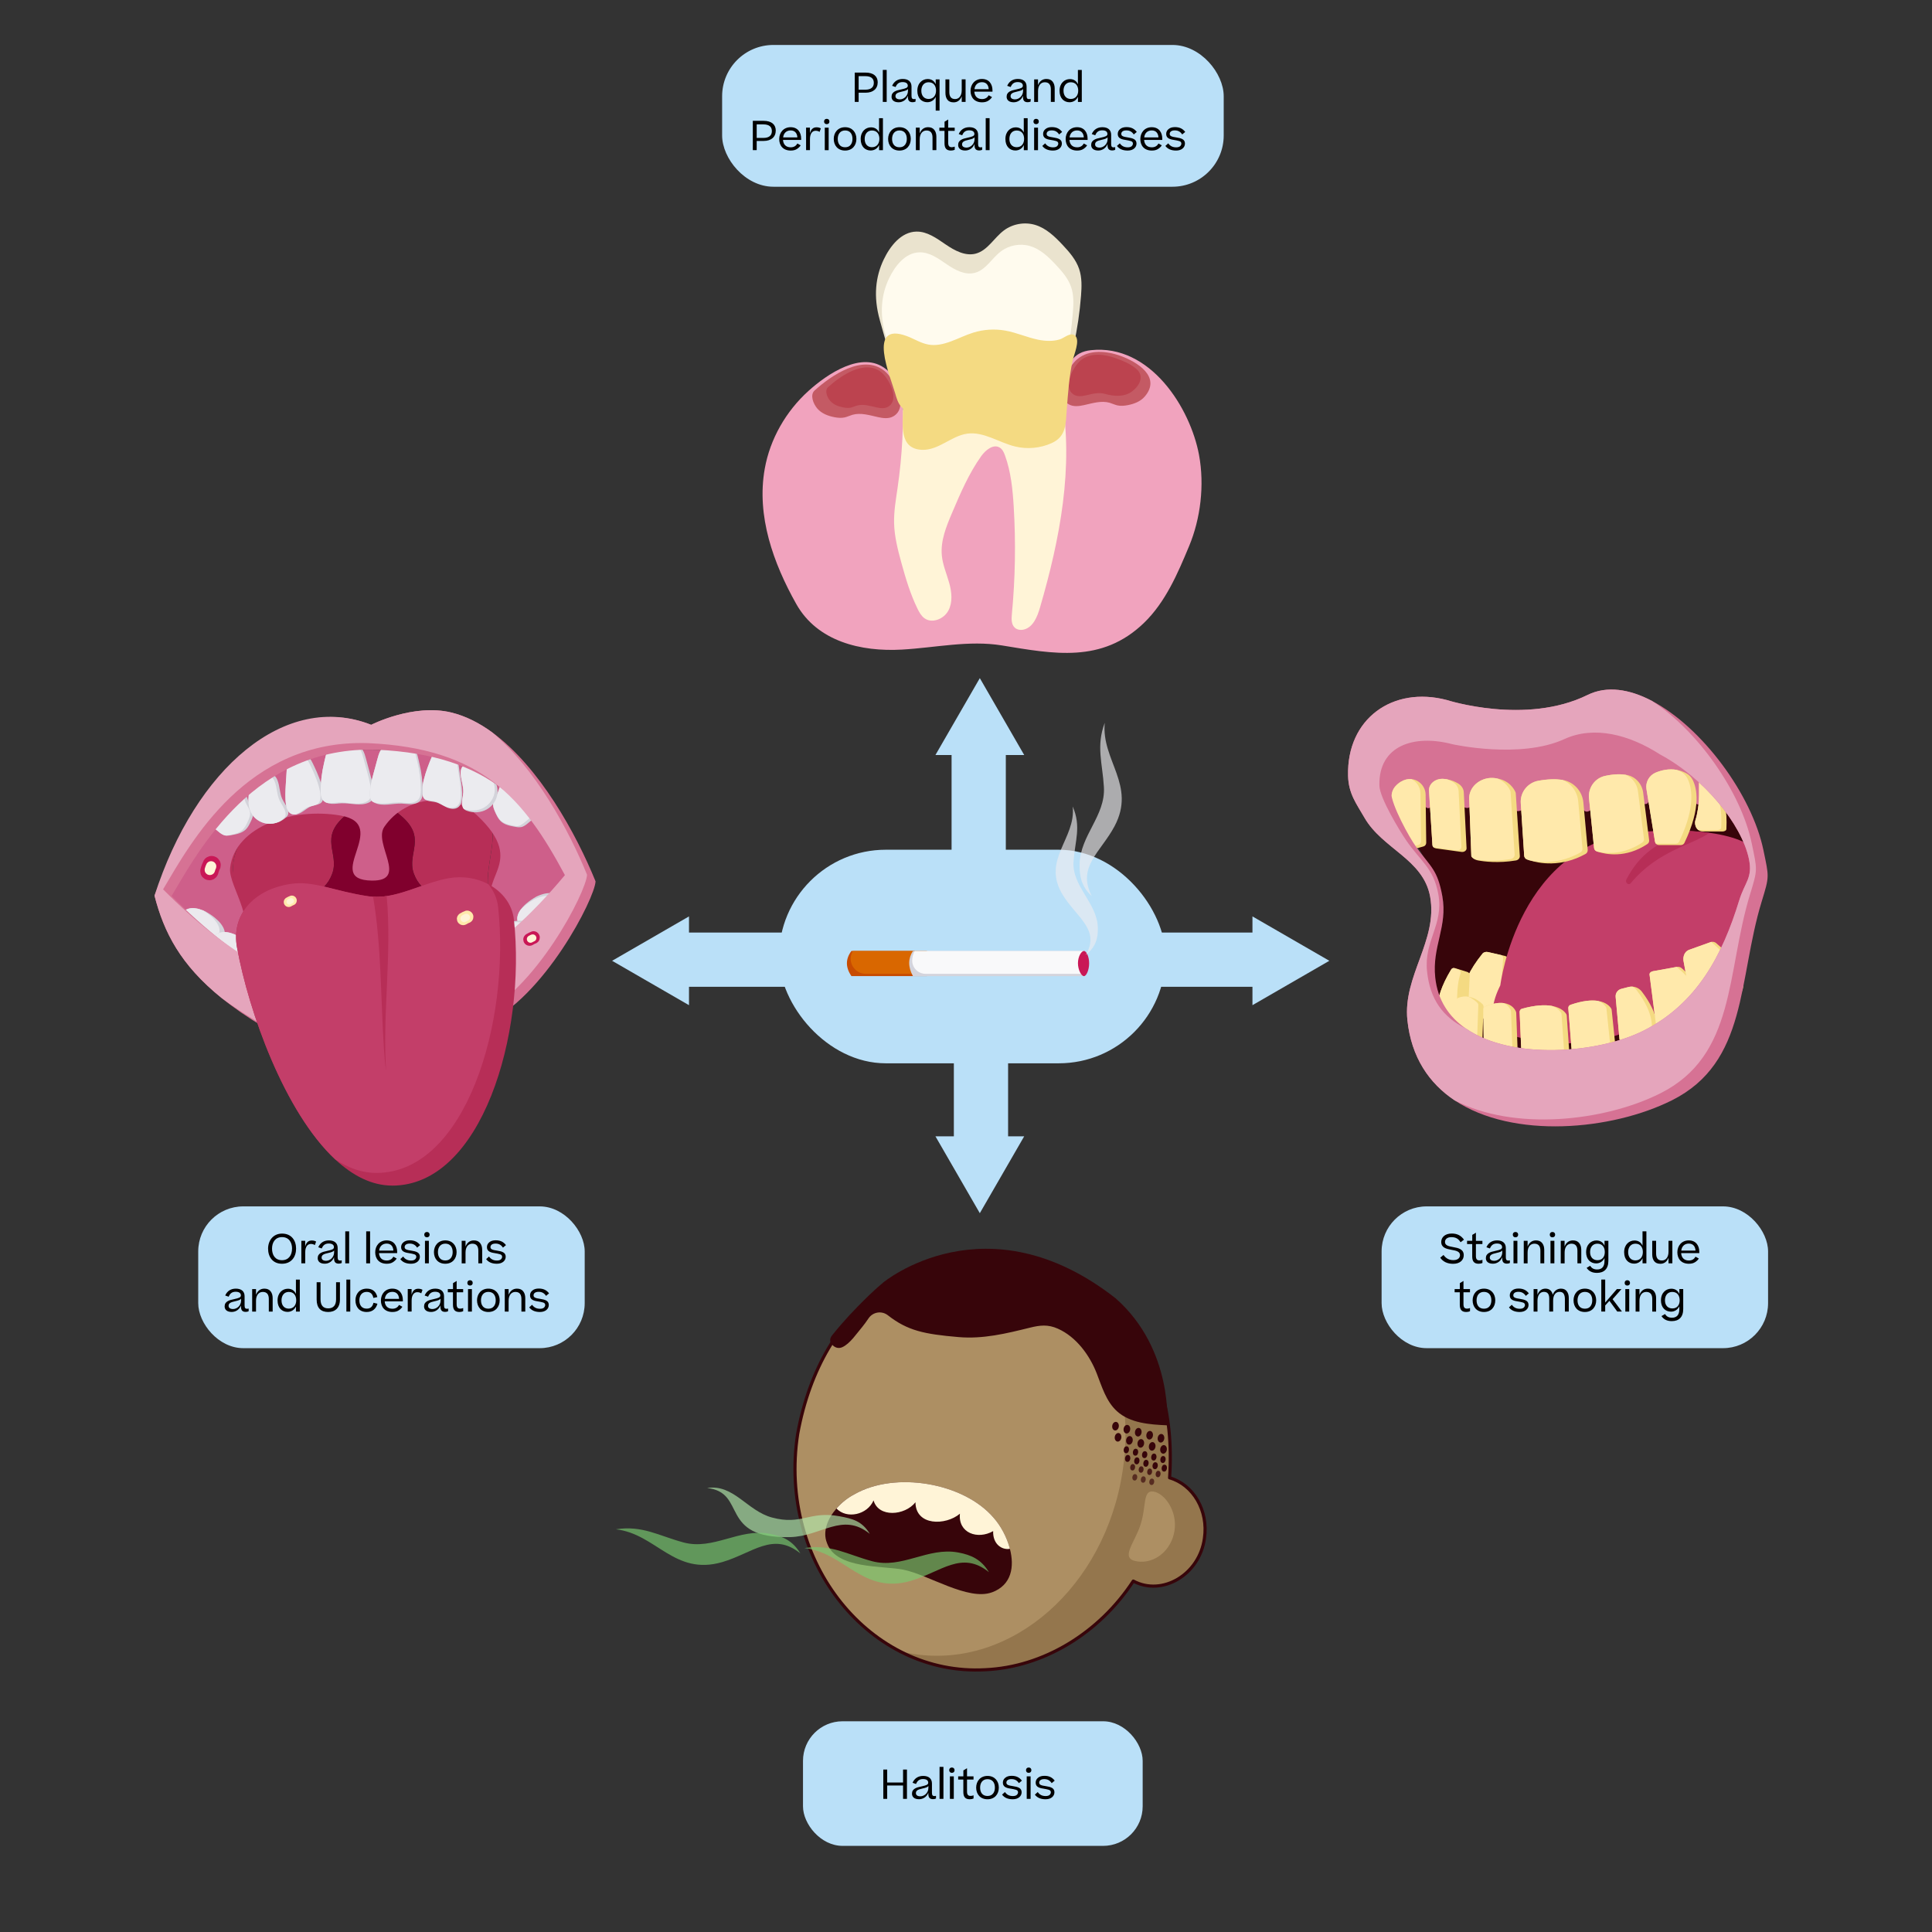 <?xml version="1.0" encoding="UTF-8"?>
<svg id="Layer_1" data-name="Layer 1" xmlns="http://www.w3.org/2000/svg" viewBox="0 0 576.69 576.69">
  <rect x="0" y="0" width="576.69" height="576.69" fill="#333333" stroke="none"/>
  <defs>
    <style>
      .cls-1, .cls-2 {
        fill: none;
      }

      .cls-3 {
        fill: #bc434f;
      }

      .cls-4 {
        fill: #94764d;
      }

      .cls-5 {
        opacity: .79;
      }

      .cls-5, .cls-6, .cls-7 {
        fill: #37050a;
      }

      .cls-6, .cls-8, .cls-9, .cls-10 {
        opacity: .65;
      }

      .cls-11 {
        fill: #c45a64;
      }

      .cls-12 {
        fill: #f9f9fa;
      }

      .cls-2 {
        stroke: #37050a;
        stroke-linecap: round;
        stroke-linejoin: round;
        stroke-width: .94px;
      }

      .cls-8 {
        fill: #7acc71;
      }

      .cls-13 {
        fill: #ad8f63;
      }

      .cls-14 {
        fill: #6e3630;
      }

      .cls-15 {
        fill: #fff4d7;
      }

      .cls-16 {
        fill: #f4da82;
      }

      .cls-17 {
        fill: #bae0f8;
      }

      .cls-18 {
        fill: #d3d3da;
      }

      .cls-19 {
        fill: #d4d4dc;
      }

      .cls-9 {
        fill: #ececf0;
      }

      .cls-20 {
        fill: #fff;
      }

      .cls-21 {
        fill: #b72e57;
      }

      .cls-22 {
        fill: #c33e69;
      }

      .cls-23 {
        fill: #fffbee;
      }

      .cls-24 {
        fill: #d96700;
      }

      .cls-25 {
        fill: #eae3ce;
      }

      .cls-26 {
        fill: #bc5750;
      }

      .cls-27 {
        fill: #d67294;
      }

      .cls-28 {
        fill: #ffe9ab;
      }

      .cls-29 {
        fill: #f1a3be;
      }

      .cls-30 {
        fill: #c91756;
      }

      .cls-31 {
        fill: #c84b00;
      }

      .cls-10 {
        fill: #b2eaac;
      }

      .cls-32 {
        fill: #e5a5bc;
      }

      .cls-33 {
        fill: #ebebef;
      }

      .cls-34 {
        fill: #80002d;
      }

      .cls-35 {
        fill: #c9675b;
      }

      .cls-36 {
        fill: #ebeaee;
      }

      .cls-37 {
        fill: #ce5f8a;
      }
    </style>
  </defs>
  <rect class="cls-17" x="232.54" y="253.64" width="115.36" height="63.75" rx="31.87" ry="31.87"/>
  <rect class="cls-17" x="59.17" y="360.1" width="115.36" height="42.32" rx="13.44" ry="13.44"/>
  <g>
    <path class="cls-31" d="M276.67,283.85v7.51h-22.52c-1.8-2.6-1.8-5.11,0-7.51h22.52Z"/>
    <path class="cls-24" d="M276.67,283.85v6.83h-18.25c-3.4,0-5.61-3.67-3.93-6.63.04-.07.07-.13.11-.2h22.07Z"/>
    <path class="cls-19" d="M323.2,290.68c.1.23.22.45.35.69h-51.04c-1.52-2.77-1.47-5.27,0-7.51h51.04c-1.31,2.04-1.52,4.29-.35,6.83Z"/>
    <path class="cls-12" d="M323.2,290.68h-46.93c-2.18,0-3.98-1.75-3.98-3.93,0-1.01.24-1.97.72-2.9h50.53c-1.31,2.04-1.52,4.29-.35,6.83Z"/>
    <path class="cls-30" d="M325.1,287.54c0,2.03-.83,3.83-1.56,3.83s-1.78-1.83-1.78-3.86,1.05-3.65,1.78-3.65,1.56,1.65,1.56,3.68Z"/>
  </g>
  <path class="cls-9" d="M324.06,285.07c4.5-7.47-2.67-11.23-6.78-17.85-6.56-10.57,3.98-16.83,2.91-26.49,2.63,6.02.67,10.29.25,16.46-.5,7.37,7.09,12.34,7.26,19.73.07,3.14-.58,5.73-3.64,8.15Z"/>
  <path class="cls-9" d="M325.89,267.47c-4.5-8.72,2.67-13.1,6.78-20.82,6.56-12.33-3.98-19.64-2.91-30.9-2.63,7.02-.67,12.01-.25,19.2.5,8.6-7.09,14.4-7.26,23.02-.07,3.66.58,6.68,3.64,9.51Z"/>
  <g>
    <path class="cls-20" d="M284.1,498.01l-4.57-.69.05-.65.26.06c1.43.33,2.89.61,4.33.83l-.07.45Z"/>
    <path class="cls-20" d="M284.1,498.01l-4.57-.69.05-.65.26.06c1.43.33,2.89.61,4.33.83l-.07.45Z"/>
    <g>
      <path class="cls-13" d="M349.12,441.11h0c5.42-80.03-96.46-92.38-111.01-13.15-5.97,38.7,21.85,72.39,56.04,70.44,17.26-.78,33.93-10.88,44.13-26.46h0c8.66,4.65,19.77-1.95,21.23-12.73,1.25-8.32-3.32-16.03-10.4-18.1Z"/>
      <path class="cls-4" d="M349.12,441.1h0c2.29-33.85-14.61-55.59-35.98-63.42,16.52,12.68,25.75,36.24,21.96,61.38-5.21,34.59-33.07,59.06-62.24,54.67-1.45-.22-2.88-.51-4.29-.86,7.72,4,16.42,6.03,25.57,5.51,17.26-.78,33.93-10.88,44.13-26.46h0c8.66,4.65,19.77-1.94,21.23-12.73,1.25-8.33-3.31-16.03-10.4-18.1ZM339.45,466.07c-5.27-.79-.98-5.13.92-10.74,1.9-5.61.62-10.61,3.93-10.11s7.18,5.78,6.29,11.65c-.89,5.88-5.88,9.99-11.15,9.2Z"/>
      <path class="cls-2" d="M349.12,441.11h0c5.42-80.03-96.46-92.38-111.01-13.15-5.97,38.7,21.85,72.39,56.04,70.44,17.26-.78,33.93-10.88,44.13-26.46h0c8.66,4.65,19.77-1.95,21.23-12.73,1.25-8.32-3.32-16.03-10.4-18.1Z"/>
    </g>
    <ellipse class="cls-7" cx="336.6" cy="435.31" rx="1.04" ry=".79" transform="translate(-144.01 703.3) rotate(-81.43)"/>
    <ellipse class="cls-7" cx="339.33" cy="436.04" rx="1.04" ry=".79" transform="translate(-142.4 706.62) rotate(-81.43)"/>
    <ellipse class="cls-7" cx="342.06" cy="436.76" rx="1.04" ry=".79" transform="translate(-140.79 709.94) rotate(-81.43)"/>
    <ellipse class="cls-7" cx="344.79" cy="437.49" rx="1.04" ry=".79" transform="translate(-139.18 713.25) rotate(-81.43)"/>
    <ellipse class="cls-7" cx="347.52" cy="438.21" rx="1.04" ry=".79" transform="translate(-137.57 716.57) rotate(-81.43)"/>
    <ellipse class="cls-7" cx="336.21" cy="432.73" rx="1.04" ry=".79" transform="translate(-141.79 700.72) rotate(-81.43)"/>
    <ellipse class="cls-7" cx="338.94" cy="433.46" rx="1.04" ry=".79" transform="translate(-140.18 704.04) rotate(-81.43)"/>
    <ellipse class="cls-7" cx="341.67" cy="434.18" rx="1.04" ry=".79" transform="translate(-138.57 707.36) rotate(-81.43)"/>
    <ellipse class="cls-7" cx="344.4" cy="434.91" rx="1.04" ry=".79" transform="translate(-136.96 710.67) rotate(-81.43)"/>
    <ellipse class="cls-7" cx="347.13" cy="435.63" rx="1.04" ry=".79" transform="translate(-135.35 713.99) rotate(-81.43)"/>
    <ellipse class="cls-7" cx="333.73" cy="429.01" rx="1.29" ry=".99" transform="translate(-140.22 695.1) rotate(-81.43)"/>
    <ellipse class="cls-7" cx="337.12" cy="429.91" rx="1.29" ry=".99" transform="translate(-138.22 699.23) rotate(-81.43)"/>
    <ellipse class="cls-7" cx="340.51" cy="430.81" rx="1.29" ry=".99" transform="translate(-136.22 703.35) rotate(-81.43)"/>
    <ellipse class="cls-7" cx="343.91" cy="431.71" rx="1.29" ry=".99" transform="translate(-134.22 707.47) rotate(-81.43)"/>
    <ellipse class="cls-7" cx="347.3" cy="432.61" rx="1.29" ry=".99" transform="translate(-132.23 711.59) rotate(-81.43)"/>
    <ellipse class="cls-7" cx="332.97" cy="425.69" rx="1.29" ry=".99" transform="translate(-137.58 691.52) rotate(-81.43)"/>
    <ellipse class="cls-7" cx="336.36" cy="426.59" rx="1.29" ry=".99" transform="translate(-135.58 695.64) rotate(-81.43)"/>
    <ellipse class="cls-7" cx="339.75" cy="427.49" rx="1.29" ry=".99" transform="translate(-133.58 699.76) rotate(-81.43)"/>
    <ellipse class="cls-7" cx="343.15" cy="428.39" rx="1.29" ry=".99" transform="translate(-131.58 703.89) rotate(-81.43)"/>
    <ellipse class="cls-7" cx="346.54" cy="429.29" rx="1.29" ry=".99" transform="translate(-129.59 708.01) rotate(-81.43)"/>
    <ellipse class="cls-5" cx="338.08" cy="437.95" rx=".96" ry=".73" transform="translate(-145.35 707.01) rotate(-81.43)"/>
    <ellipse class="cls-5" cx="340.61" cy="438.62" rx=".96" ry=".73" transform="translate(-143.86 710.09) rotate(-81.43)"/>
    <ellipse class="cls-5" cx="343.14" cy="439.3" rx=".96" ry=".73" transform="translate(-142.37 713.16) rotate(-81.43)"/>
    <ellipse class="cls-5" cx="345.67" cy="439.97" rx=".96" ry=".73" transform="translate(-140.88 716.23) rotate(-81.43)"/>
    <ellipse class="cls-6" cx="338.71" cy="440.95" rx=".96" ry=".73" transform="translate(-147.77 710.19) rotate(-81.43)"/>
    <ellipse class="cls-6" cx="341.25" cy="441.62" rx=".96" ry=".73" transform="translate(-146.28 713.26) rotate(-81.43)"/>
    <ellipse class="cls-6" cx="343.78" cy="442.29" rx=".96" ry=".73" transform="translate(-144.79 716.34) rotate(-81.43)"/>
  </g>
  <path class="cls-7" d="M348.37,425.45c-5.27-.24-11.01-.65-14.93-4.18-3.29-2.96-4.54-7.4-6.1-11.38-2.13-5.43-6.1-10.84-11.55-13.28-2.96-1.33-5.33-1.06-8.36-.31-7.09,1.75-13.94,3.44-21.32,2.81-10.26-.88-15.19-1.9-21.09-6.51-1.8-1.41-4.42-1.02-5.72.86-.72,1.03-1.41,2.03-1.92,2.62-1.64,1.9-3.62,5-5.97,6.05-.94.42-1.9.25-2.68-.42-1.08-.94-1.26-1.98-.34-3.13.9-1.13,1.83-2.25,2.78-3.34,1.53-1.77,3.14-3.48,4.77-5.16,2.46-2.52,4.99-5,7.7-7.26,0,0,30.75-25.54,69.37,4.72,17.36,15.29,15.37,37.91,15.37,37.91Z"/>
  <path class="cls-7" d="M296.12,475.29c-7.17,2.66-19.03-5.29-26.52-6.76-6.29-1.23-19.86-.15-22.69-7.78,0-.02-.1-.27-.1-.27-1.29-3.29.18-7.11,2.86-10.2,1.5-1.73,3.38-3.22,5.37-4.25,12.13-6.95,32.58-3.49,41.55,7.02,2.05,2.3,3.95,5.74,4.86,9.27,1.38,5.3.54,10.8-5.33,12.98Z"/>
  <path class="cls-15" d="M301.45,462.31c-2.49.43-5.14-1.48-5-5.28-4.62,2.63-10.49.6-9.92-5.2-4.25,3.59-13.23,3.68-13.27-3.41-3.2,4.03-11.04,4.63-12.51-.56-1.85,4.31-7.98,5.66-11.07,2.42,1.5-1.73,3.38-3.22,5.37-4.25,12.13-6.95,32.58-3.49,41.55,7.02,2.05,2.3,3.95,5.74,4.86,9.27Z"/>
  <path class="cls-10" d="M259.62,457.84c-8.16-6.61-14.45.78-23.82.98-21.4.45-12.69-13.33-24.73-14.66,7.94-1.23,11.92,6.81,19.37,8.81,8.91,2.4,11.1-2.06,20.18-.37,3.86.72,6.7,1.41,9,5.24Z"/>
  <path class="cls-8" d="M238.91,463.69c-8.16-6.61-14.32-.05-23.31,2.58-14.35,4.19-19.73-8.45-31.77-9.78,7.94-1.23,12.74,1.91,20.19,3.92,8.91,2.4,16.64-4.3,25.72-2.6,3.86.72,6.88,2.06,9.17,5.89Z"/>
  <path class="cls-8" d="M295.2,469.29c-8.16-6.61-14.32-.05-23.31,2.58-14.35,4.19-19.73-8.45-31.77-9.78,7.94-1.23,12.74,1.91,20.19,3.92,8.91,2.4,16.64-4.3,25.72-2.6,3.86.72,6.88,2.06,9.17,5.89Z"/>
  <path class="cls-1" d="M305.61,462.39c1.88,3.98.69,9.09-1.71,12.91"/>
  <path class="cls-29" d="M269.55,122.5c-.11-4.95-1.18-9.13-5.02-12.26-7.17-5.84-17.76,1.53-23.22,6.46-6.7,6.06-11.46,14.32-13.04,23.23-2.51,14.1,2.58,28.21,9.41,40.36,6.3,11.21,19.33,14.3,31.54,13.61,9.98-.56,20-2.85,29.86-1.24,15.4,2.52,29.8,5.39,42.35-6.69,6.48-6.24,10.13-14.84,13.52-22.98s4.64-18.11,2.95-27.21c-2.58-13.89-14.49-33.17-32.29-31.25-4.97.54-7.32,3.61-9.14,11.74"/>
  <g>
    <path class="cls-25" d="M262.61,95.55c1.64,5.79,3.28,11.57,4.92,17.36.39,1.38.81,2.81,1.73,3.91,1.75,2.09,4.78,2.46,7.5,2.46,3.34,0,6.68-.3,10.01-.61,4.69-.43,9.38-.86,14.07-1.3,6.08-.56,12.88-1.51,16.56-6.38,1.73-2.29,2.5-5.16,3.11-7.96,1.06-4.85,1.79-9.78,2.17-14.74.21-2.68.3-5.44-.56-7.99-.93-2.77-2.91-5.05-4.92-7.19-2.35-2.51-4.95-5.01-8.24-5.99-3.13-.93-6.69-.3-9.3,1.66-2.94,2.2-4.85,5.97-8.39,6.92-3.13.83-6.33-.91-9.01-2.74s-5.51-3.91-8.75-3.83c-4.51.1-7.8,4.29-9.74,8.36-2.4,5.03-3.15,11-1.15,18.05Z"/>
    <path class="cls-15" d="M269.41,116.46c.41,9.72-.08,19.48-1.48,29.11-.51,3.52-1.14,7.05-1.05,10.6.1,3.99,1.1,7.9,2.16,11.76,1.3,4.71,2.69,9.42,4.85,13.81.52,1.06,1.12,2.14,2.08,2.82,2.29,1.64,5.78.19,7.11-2.29,1.33-2.48,1.02-5.52.26-8.24-.75-2.71-1.92-5.34-2.2-8.14-.45-4.42,1.31-8.73,3.05-12.81,2.48-5.84,5-11.72,8.67-16.89,1.32-1.86,3.69-3.79,5.6-2.56.8.52,1.21,1.45,1.53,2.34,1.77,4.88,2.29,10.12,2.6,15.3.64,10.66.46,21.37-.55,32-.14,1.46-.2,3.16.9,4.12.71.63,1.77.75,2.69.52,2.76-.69,4.01-3.83,4.8-6.56,5.95-20.42,10.14-41.97,6.45-62.92-.4-2.27-.9-4.56-2.02-6.57s-2.93-3.75-5.17-4.28c-3.83-.91-7.47,1.75-11.12,3.24-5.13,2.09-10.92,1.87-16.35.77-2.67-.54-5.4-1.3-8.07-.76-2.67.54-4.88,2.87-4.76,5.62Z"/>
    <path class="cls-23" d="M264.31,99.9c1.53,5.39,3.06,10.78,4.58,16.17.37,1.29.75,2.62,1.61,3.65,1.63,1.95,4.46,2.29,6.99,2.3,3.11,0,6.22-.28,9.32-.56,4.37-.4,8.74-.81,13.1-1.21,5.66-.52,12-1.41,15.43-5.94,1.61-2.14,2.33-4.8,2.9-7.42.99-4.52,1.66-9.11,2.02-13.73.19-2.5.28-5.07-.52-7.44-.87-2.58-2.72-4.71-4.58-6.69-2.19-2.34-4.61-4.67-7.68-5.58-2.92-.87-6.23-.28-8.67,1.55-2.74,2.05-4.52,5.57-7.82,6.44-2.92.77-5.9-.85-8.39-2.55s-5.13-3.64-8.15-3.57c-4.2.09-7.27,4-9.08,7.79-2.23,4.69-2.93,10.25-1.07,16.81Z"/>
  </g>
  <path class="cls-11" d="M264.04,110.75c-6.45-5.25-15.98,1.37-20.89,5.81-1.43,1.3-.43,3.96.84,5.42s3.18,2.19,5.08,2.55c1.01.19,2.05.29,3.05.07.8-.18,1.53-.55,2.31-.78,2.49-.72,5.12.13,7.65.69,1.52.34,3.21.55,4.56-.23,4.86-2.78.28-11.19-2.61-13.55Z"/>
  <path class="cls-3" d="M263.07,111.13c-4.91-3.99-12.15,1.04-15.89,4.42-1.09.99-.33,3.01.64,4.12s2.42,1.67,3.87,1.94c.77.15,1.56.22,2.32.05.6-.14,1.17-.42,1.76-.59,1.89-.55,3.89.1,5.82.53,1.16.26,2.44.42,3.47-.17,3.69-2.12.22-8.51-1.99-10.3Z"/>
  <path class="cls-11" d="M321.63,107.16c3.57-2.93,8.69-2.4,12.76-.96,4.99,1.76,12.38,6.3,7.29,12.19-1.26,1.46-3.18,2.19-5.08,2.55-1.01.19-2.05.29-3.05.07-.8-.18-1.53-.55-2.31-.78-2.49-.72-5.12.13-7.65.69-1.52.34-3.21.55-4.56-.23-4.86-2.78-.28-11.18,2.61-13.55Z"/>
  <path class="cls-3" d="M322.6,107.54c2.97-2.42,7.22-1.8,10.56-.58,2.13.78,4.45,1.72,6.15,3.26,2.31,2.1.86,4.91-1.38,6.6-2.31,1.74-5.45,1.51-8.09.76-1.97-.56-3.79,0-5.75.44-1.16.26-2.44.42-3.47-.17-3.69-2.12-.22-8.51,1.99-10.3Z"/>
  <path class="cls-16" d="M320.37,99.88c-1.28-.41-2.89,1.09-4.07,1.44-2.07.63-4.37.5-6.46.07-3.29-.68-6.4-2.1-9.71-2.7-3.19-.58-6.53-.37-9.63.6-4.48,1.4-8.81,4.4-13.43,3.55-2.24-.41-4.2-1.7-6.33-2.5-12.17-4.55-4.95,12.08-3.53,17.09.39,1.38.81,2.81,1.73,3.91.19.22.39.42.6.61.03,4.7-1.33,12.02,5.68,12.32,2.4.1,4.69-.96,6.8-2.09,2.12-1.13,4.25-2.39,6.63-2.73,4.96-.71,9.51,2.65,14.38,3.83,3.6.87,7.49.51,10.87-1.01,4.43-1.99,4.19-5.8,4.52-10,.38-4.93.71-9.86,1.77-14.7.36-1.66,2.26-5.89.77-7.34-.19-.18-.38-.3-.59-.36Z"/>
  <g>
    <path class="cls-7" d="M422.94,252.21c-1.65-2.89-8.96-12.56-9.05-16.37-.3-12.1,18.53-14.43,30.02-11.39,0,0,16.7,5.39,29.82-1.08s45.32,15.26,48.9,32.43c1.19,5.74-1.26,7.04-2.93,12.51-5.05,16.53-12.77,31.21-28.9,39.29-18.27,9.14-59.84,10-62.61-16.08-.99-9.36,4-14.77,2.32-24.04-.59-3.28-1.46-4.56-7.58-15.27Z"/>
    <path class="cls-16" d="M450.23,286.41l-1.14,16.03c-.02.38-.32.73-.79.9-1.4.51-4.58,1.37-7.68.22t-.02-.01c-1.12-.42-2.23-1.11-3.24-2.17-.06-.07-.12-.14-.16-.22-.47-.87-2.87-6.41,5.32-16.51.34-.42,1.01-.61,1.62-.47l3.98.91,1.13.26c.61.14,1.01.58.98,1.06Z"/>
    <path class="cls-28" d="M448.68,285.98l-1.14,16.03c-.03.39-.33.74-.79.9-1.17.43-3.57,1.1-6.13.65t-.02-.01c-1.12-.42-2.23-1.11-3.24-2.17-.06-.07-.12-.14-.16-.22-.47-.87-2.87-6.41,5.32-16.51.34-.42,1.01-.61,1.62-.47l3.98.91c.37.2.58.53.56.89Z"/>
    <path class="cls-22" d="M526.99,258.65s-22.05,68.59-79.06,49.41c0,0-5.29-3.52-.1-13.94,0,0,5.31-43.33,42.53-45.85,4.94-.34,9.21-.4,12.91-.26,2.6.1,4.92.3,6.99.58,17.09,2.33,16.74,10.06,16.74,10.06Z"/>
    <path class="cls-21" d="M510.25,248.6c-5.09,3.62-15.36,5.24-23.46,15-.68.82-1.82-.16-1.31-1.12,4.2-7.92,9.02-10.58,17.78-14.45,2.6.1,4.92.3,6.99.58Z"/>
    <path class="cls-27" d="M412.61,234.44c.04-3.52,2.1-6.81,4.91-8.95s6.27-3.24,9.74-3.81c5.89-.98,11.95-.56,17.82.52,4.53.83,9.09,2.06,13.66,1.53,2.98-.34,5.82-1.42,8.72-2.17,6.89-1.77,14.25-1.67,21.08.3,1.74-.45,3.53.53,5.16,1.27,6.91,3.12,13.11,7.82,17.98,13.64.96,1.15.54,1.13-.85,1.68-.96.38-1.62,2.02-3.71,1.75-2.25-.29-1.76-3.5-3.78-4.52-.93-.47-3.06.11-4.07-.15-1.99-.53-4.19-.18-5.93.92-.68.44-1.03,3.24-1.8,3.48-2.77.88-3.24-5.46-10.6-1.34-2.02,1.13-4.45,2.12-6.4,3.37s-2.26-1.58-4.39-2.5c-.8-.35-3.22,2.86-3.94,2.36-3.25-2.24-8.3-1.63-12.03.04-.64.29-1.37.33-2.03.11-2.16-.74-4.04-1.99-6.31-2.52-.9-.21-1.83-.42-2.75-.3-.8.1-1.86-.5-2.62-.22-1.57.57-1.04,2.37-2.7,2.23-2.27-.2-2.83-4.05-8.77-2.23-.94.29-1.57,2.09-2.53,2.3-1.18.26-3.15-3.2-4.82-2.78-1.12.28-2.31,5.12-3.34,4.62s-1.68-1.93-1-2.86c-.64.06-1.28-.48-1.69-.97-1.17-1.38-1.83-3.42-3-4.8Z"/>
    <g>
      <path class="cls-16" d="M425.72,251.56c0,.51-.33.97-.83,1.1l-4.15,1.14c-.49.13-1.01-.08-1.27-.51-.01-.01-.01-.02-.02-.03-5.03-8.96-4.49-14.52-3.91-16.75.18-.69.53-1.33,1.02-1.86,1.02-1.1,2.1-1.7,3.16-1.97.51-.13,1.02-.17,1.52-.13,2.32.19,4.27,2.18,4.3,4.68l.18,14.33Z"/>
      <path class="cls-16" d="M502.81,251.57c-.2.42-.63.68-1.09.68h-6.52c-.36,0-.69-.15-.92-.42-.13-.16-.23-.36-.27-.59l-2.55-15.68c-.34-2.09.81-4.14,2.77-4.95,1.69-.7,3.89-1.23,6.24-.81,0,0,0-.01,0,0,.96.17,1.94.5,2.92,1.04.78.43,1.42,1.09,1.83,1.88,1.22,2.36,2.74,8.12-2.42,18.85Z"/>
      <path class="cls-16" d="M515.32,247.46c-.02.49-.66.73-1.15.73h-5.81c-.6.01-1.06-.16-1.41-.42-1-.73-1.11-2.23-.91-2.83.73-2.27,1-5,1.04-5.74.16-2.82-.04-4.58.14-8.26,0-.26.02-.54.04-.82.22-3.73.23,1.45,4.26,4.23,0,0,4.38,1.84,3.8,13.11Z"/>
      <path class="cls-16" d="M437.76,253.18c.04.68-.69,1.22-1.51,1.11l-7.57-1.04c-.29-.04-.54-.15-.73-.31-.22-.19-.36-.44-.38-.72l-1.02-16.17c-.13-1.96,1.76-3.65,4.13-3.57.45.02.88.06,1.29.14,1.34.24,2.44.74,3.25,1.23,1.03.62,1.66,1.6,1.71,2.65l.83,16.68Z"/>
      <path class="cls-16" d="M453.66,255.51c.04.65-.47,1.21-1.17,1.33-5.27.88-9.49.33-11.34-.01-.22-.04-.52-.15-.83-.3-.55-.27-1.1-.67-1.14-1.03l-.63-16.92c-.21-3.7,3.31-6.52,7.01-6.37.46.02.9.07,1.3.15,3.78.64,5.15,3.32,5.48,4.05.06.14.1.28.11.42l1.21,18.68Z"/>
      <path class="cls-16" d="M473.92,253.66c.04.5-.2.99-.64,1.23-7.4,4.12-13.96,2.8-16.78,1.89-.01,0-.02,0-.03-.01-.27-.09-.5-.17-.7-.25-.47-.18-.78-.61-.81-1.11l-1.02-15.69c-.21-3.24,2.07-6.1,5.26-6.67,2.9-.52,5.18-.54,6.96-.29l.18.03c3.39.55,5.98,3.33,6.29,6.76l1.29,14.11Z"/>
      <path class="cls-16" d="M492.26,250.78c.06.45-.14.9-.52,1.15-6.54,4.36-12.51,3.07-14.82,2.3-.12-.04-.22-.08-.32-.11-.44-.16-.74-.56-.78-1.01l-1.51-14.84c-.31-3.1,1.73-5.99,4.77-6.66,2.57-.56,4.57-.59,6.12-.35t.02,0c.19.03.37.06.54.1,2.53.54,4.4,2.7,4.72,5.26l1.78,14.16Z"/>
      <path class="cls-16" d="M438.71,291.14l-.74,15.33c-.02.37-.23.7-.56.86-1.06.5-3.51,1.37-5.85.01-.71-.42-1.4-1.04-2.05-1.94-.04-.06-.08-.14-.11-.21-.34-.83-2.1-6.15,3.75-15.77.16-.27.42-.44.71-.47.15-.03.3-.02.45.03l3.69,1.15c.44.13.73.55.71,1.01Z"/>
      <path class="cls-16" d="M494.23,309.21c-.1.26-.25.5-.45.71-2.85,3.02-6.61,2.63-8.7,2.09-.17-.05-.34-.11-.49-.2-.67-.34-1.13-1.01-1.2-1.79l-1.13-12.45c-.1-1.11.62-2.12,1.69-2.4l2.18-.56c.38-.1.76-.13,1.14-.11,1.09.06,2.11.59,2.8,1.48,5.62,7.37,4.68,11.85,4.16,13.23Z"/>
      <path class="cls-16" d="M509.3,303.98c-.06.08-.14.16-.23.23-4.8,3.78-11.59,2.54-13.93,1.96-.16-.04-.3-.1-.42-.18-.27-.15-.45-.39-.48-.64l-1.86-14.44c-.06-.46.37-.89,1.02-1.01l7.07-1.28h.03c.51-.1,1.05.03,1.39.31,10.78,9.04,8.01,14.17,7.41,15.05Z"/>
      <path class="cls-16" d="M519.61,296.5c-.06.09-.14.16-.23.23-4.8,3.78-11.59,2.55-13.93,1.96-.17-.04-.32-.1-.44-.18-.26-.16-.43-.39-.46-.64l-2.06-11.2c-.06-.47-.1-2.4,1.66-3.14l6.64-2.38h.02c.51-.1,1.05.02,1.39.31,10.78,9.03,8.01,14.16,7.41,15.04Z"/>
      <path class="cls-16" d="M442.83,300.4l-.55,15.56c.02.6-.51,1.08-1.11.98l-4.81-1.28-.22-.06c-.34-.13-.58-.46-.6-.83l-.87-15.98c-.02-.42.23-.8.62-.95,1.05-.42,2.06-.48,2.97-.34,2.15.31,3.79,1.73,4.31,2.28.16.17.25.39.26.62Z"/>
      <path class="cls-16" d="M453.11,316.42c.02.49-.34.91-.82.98-3.6.59-7.37.18-8.61-.11-.17-.04-.32-.12-.44-.23-.17-.16-.28-.38-.3-.63l-.18-15.08c-.03-.42.21-.81.6-.96,2.38-.94,4.16-1.15,5.49-.97,2.58.32,3.46,2.06,3.67,2.6.04.1.06.2.06.31l.53,14.09Z"/>
      <path class="cls-16" d="M468.56,316.1c.03.37-.17.74-.5.91-5.49,2.91-10.29,1.95-12.49,1.2-.29-.09-.53-.18-.73-.26-.35-.14-.57-.47-.59-.84l-.65-15.04c-.02-.44.27-.85.7-.97,4.06-1.12,6.92-1.2,8.93-.84.02,0,.03,0,.04.01,2.83.51,3.93,1.9,4.26,2.44.07.13.12.27.13.42l.9,12.97Z"/>
      <path class="cls-16" d="M482.42,314.4c.03.36-.13.71-.44.91-5.15,3.27-9.79,2.26-11.69,1.6-.01,0-.02,0-.03-.01-.12-.04-.23-.08-.33-.12-.34-.13-.57-.45-.6-.81l-1.2-15.04c-.04-.44.23-.84.64-.99,3.75-1.3,6.4-1.47,8.25-1.17,2.57.42,3.6,1.75,3.91,2.27.08.12.12.26.14.4l1.35,12.96Z"/>
    </g>
    <g>
      <path class="cls-28" d="M424.17,251.14c.01.51-.33.96-.83,1.1l-3.87,1.05s-.01-.02-.02-.03c-5.03-8.96-4.49-14.52-3.91-16.75.18-.69.53-1.33,1.02-1.86,1.02-1.1,2.1-1.7,3.16-1.97.51-.13,1.02-.17,1.52-.13,1.58.73,2.73,2.35,2.75,4.26l.18,14.33Z"/>
      <path class="cls-28" d="M501.26,251.14c-.2.42-.63.69-1.09.69h-5.89c-.13-.16-.23-.36-.27-.59l-2.55-15.68c-.34-2.09.81-4.14,2.77-4.95,1.69-.7,3.89-1.23,6.24-.81,0,0,0-.01,0,0,.45.16.91.37,1.37.62.78.43,1.41,1.09,1.82,1.88,1.23,2.35,2.74,8.12-2.41,18.84Z"/>
      <path class="cls-28" d="M513.77,247.04c-.03.49-.67.72-1.15.72h-5.67c-1-.72-1.11-2.22-.91-2.82.73-2.27,1-5,1.04-5.74.16-2.82-.04-4.58.14-8.26.61,1,1.48,2.11,2.75,2.99,0,0,4.37,1.83,3.8,13.11Z"/>
      <path class="cls-28" d="M436.21,252.75c.03.69-.7,1.22-1.51,1.11l-6.75-.92c-.22-.19-.36-.44-.38-.72l-1.02-16.17c-.13-1.96,1.76-3.65,4.13-3.57.45.02.88.06,1.29.14.66.23,1.23.51,1.7.8,1.03.63,1.66,1.61,1.71,2.66l.83,16.67Z"/>
      <path class="cls-28" d="M452.11,255.09c.04.65-.47,1.21-1.18,1.33-4.67.78-8.52.44-10.61.11-.55-.27-1.1-.67-1.14-1.03l-.63-16.92c-.21-3.7,3.31-6.52,7.01-6.37.46.02.9.07,1.3.15,2.61.99,3.64,3.01,3.93,3.63.06.13.1.27.11.42l1.21,18.68Z"/>
      <path class="cls-28" d="M472.36,253.24c.05.5-.2.98-.63,1.23-6.27,3.49-11.93,3.08-15.23,2.31-.01,0-.02,0-.03-.01-.27-.09-.5-.17-.7-.25-.47-.18-.78-.61-.81-1.11l-1.02-15.69c-.21-3.24,2.07-6.1,5.26-6.67,2.9-.52,5.18-.54,6.96-.29l.18.03c2.6,1.03,4.48,3.46,4.74,6.34l1.28,14.11Z"/>
      <path class="cls-28" d="M490.71,250.35c.05.45-.14.91-.52,1.16-5.38,3.58-10.38,3.35-13.27,2.72-.12-.04-.22-.08-.32-.11-.44-.16-.74-.56-.78-1.01l-1.51-14.84c-.31-3.1,1.73-5.99,4.77-6.66,2.57-.56,4.57-.59,6.12-.35t.02,0c2.01.82,3.43,2.73,3.71,4.94l1.78,14.15Z"/>
      <path class="cls-28" d="M435.28,305.74c-.01.37-.23.7-.56.86-.65.31-1.82.75-3.16.74-.71-.42-1.4-1.04-2.05-1.94-.04-.06-.08-.14-.11-.21-.34-.83-2.1-6.15,3.75-15.77.16-.27.42-.44.71-.47l1.45.45c.44.14.73.55.71,1.01-1.39,3.84-1.23,9.4-.74,15.33Z"/>
      <path class="cls-28" d="M492.67,308.78c-.1.27-.25.51-.44.72-2.42,2.56-5.5,2.67-7.64,2.31-.67-.34-1.13-1.01-1.2-1.79l-1.13-12.45c-.1-1.11.62-2.12,1.69-2.4l2.18-.56c.38-.1.76-.13,1.14-.11.48.25.9.6,1.24,1.05,5.63,7.38,4.68,11.86,4.16,13.23Z"/>
      <path class="cls-28" d="M507.74,303.55c-.06.09-.13.16-.22.24-4.17,3.28-9.85,2.78-12.8,2.2-.27-.15-.45-.39-.48-.64l-1.86-14.44c-.06-.46.37-.89,1.02-1.01l7.07-1.28c10.62,8.96,7.88,14.06,7.27,14.93Z"/>
      <path class="cls-28" d="M518.05,296.08c-.06.08-.13.16-.22.23-4.18,3.29-9.88,2.78-12.82,2.2-.26-.16-.43-.39-.46-.64l-2.06-11.2c-.06-.47-.1-2.4,1.66-3.14l6.64-2.38c10.61,8.97,7.87,14.05,7.26,14.93Z"/>
      <path class="cls-28" d="M441.27,299.97l-.55,15.56c.03.61-.5,1.08-1.1.99l-3.26-.86-.22-.06c-.34-.13-.58-.46-.6-.83l-.87-15.98c-.02-.42.23-.8.62-.95,1.05-.42,2.06-.48,2.97-.34,1.37.56,2.37,1.45,2.76,1.86.16.16.24.38.25.61Z"/>
      <path class="cls-28" d="M451.55,316c.02.48-.33.9-.81.98-2.83.46-5.76.31-7.5.08-.17-.16-.28-.38-.3-.63l-.18-15.08c-.03-.42.21-.81.6-.96,2.38-.94,4.16-1.15,5.49-.97,1.4.65,1.95,1.76,2.12,2.18.04.1.06.2.06.31l.52,14.09Z"/>
      <path class="cls-28" d="M467.01,315.67c.03.38-.17.74-.5.92-4.43,2.34-8.41,2.17-10.94,1.62-.29-.09-.53-.18-.73-.26-.35-.14-.57-.47-.59-.84l-.65-15.04c-.02-.44.27-.85.7-.97,4.06-1.12,6.92-1.2,8.93-.84.02,0,.03,0,.04.01,1.7.63,2.44,1.59,2.7,2.02.08.13.12.27.13.42l.91,12.96Z"/>
      <path class="cls-28" d="M480.86,313.97c.04.36-.13.72-.43.91-4.06,2.58-7.8,2.5-10.14,2.03-.01,0-.02,0-.03-.01-.12-.04-.23-.08-.33-.12-.34-.13-.57-.45-.6-.81l-1.2-15.04c-.04-.44.23-.84.64-.99,3.75-1.3,6.4-1.47,8.25-1.17,1.46.58,2.12,1.45,2.36,1.85.07.12.12.25.13.39l1.35,12.96Z"/>
    </g>
    <path class="cls-27" d="M526.38,253.79c-3.47-16.66-18.33-36.71-33.28-44.57-6.73-3.54-13.48-4.61-19.22-1.78-18.47,9.11-41.98,1.52-41.98,1.52-16.18-4.27-29.94,5.57-29.51,22.61.13,5.36,2.52,8.36,4.85,12.43,5.39,9.43,17.61,12.42,19.65,23.66,2.36,13.04-8.18,23.69-6.79,36.86,1.17,11.12,6.52,18.88,14.12,23.94,17.49,11.64,46.9,8.95,64.83-.02,22.72-11.37,19.68-36.02,26.79-59.29,2.36-7.7,2.22-7.27.54-15.36ZM437.53,307.01c-4.97-3.43-8.4-8.41-9.12-15.26-.98-9.28,3.77-15.09,2.11-24.27-1.44-7.92-3.34-8.53-7.9-14.81-1.94-2.68-7.29-12.35-7.38-16.12-.29-12,10.38-15.36,21.78-12.35,0,0,20.22,4.51,33.41-1.52,7.85-3.6,16.83-1.9,25.11,2.53,13.05,6.99,24.32,20.77,26.5,31.18,1.18,5.7-1.24,6.92-2.89,12.35-5,16.39-12.66,30.94-28.65,38.95-13.32,6.67-39.13,8.89-52.95-.69Z"/>
    <path class="cls-32" d="M522.88,251.73c-3.2-15.36-16.08-33.6-29.78-42.51-6.73-3.54-13.48-4.61-19.22-1.78-18.47,9.11-41.98,1.52-41.98,1.52-16.18-4.27-29.94,5.57-29.51,22.61.13,5.36,2.52,8.36,4.85,12.43,5.39,9.43,17.61,12.42,19.65,23.66,2.36,13.04-8.18,23.69-6.79,36.86,1.17,11.12,6.52,18.88,14.12,23.94,17.71,9.21,44.55,6.32,61.33-2.08,22.72-11.37,19.68-36.02,26.79-59.29,2.36-7.7,2.22-7.28.54-15.36ZM519.14,268.74c-5,16.39-12.66,30.94-28.65,38.95-13.32,6.67-39.13,8.89-52.95-.69-6.84-3.4-10.69-8.67-11.57-17.02-.98-9.28,5.02-13.88,3.36-23.07-1.44-7.91-5.39-9.88-9.63-16.13-1.86-2.73-7.86-12.52-7.96-16.29-.29-12,10.38-15.36,21.78-12.35,0,0,20.22,4.52,33.41-1.52,8.98-4.11,19.44-1.3,28.61,4.59,13.05,6.99,24.32,20.77,26.5,31.18,1.18,5.7-1.24,6.92-2.89,12.35Z"/>
  </g>
  <g>
    <rect class="cls-17" x="202.37" y="278.36" width="39.53" height="16.19"/>
    <polygon class="cls-17" points="182.71 286.79 205.66 300.04 205.66 273.54 182.71 286.79"/>
  </g>
  <g>
    <rect class="cls-17" x="337.61" y="278.36" width="39.53" height="16.19" transform="translate(714.74 572.91) rotate(-180)"/>
    <polygon class="cls-17" points="396.8 286.79 373.85 300.04 373.85 273.54 396.8 286.79"/>
  </g>
  <g>
    <rect class="cls-17" x="273.05" y="314.61" width="39.53" height="16.19" transform="translate(-29.89 615.52) rotate(-90)"/>
    <polygon class="cls-17" points="292.47 362.13 279.22 339.18 305.72 339.18 292.47 362.13"/>
  </g>
  <g>
    <rect class="cls-17" x="272.37" y="233.76" width="39.53" height="16.19" transform="translate(533.99 -50.29) rotate(90)"/>
    <polygon class="cls-17" points="292.47 202.42 305.72 225.37 279.22 225.37 292.47 202.42"/>
  </g>
  <g>
    <path class="cls-1" d="M112.47,223.79c-52.14-1.25-69.79,39.42-51.77,62.62,17.15,21.92,59.9,32.89,94.06,6.95.01-.01.04-.04.06-.05.04-.03.08-.05.1-.08,27.72-21.41,18.87-67.84-42.46-69.45ZM154.58,287.43s-.05.68.01,4.61c-1.84-4.83-2.86-3.74-2.87-3.73-34.17,25.94-68.47,19.79-85.62-2.14-18.02-23.2-7.72-59.77,44.42-58.52,61.32,1.6,71.79,38.36,44.06,59.77Z"/>
    <path class="cls-35" d="M157.25,278.01c4.61-4.28,9.25-9.2,13.91-14.81-12.13-24.26-20.69-37.82-58.69-39.4-36.38-1.21-56.53,28.7-60.82,45.46,6.31,6.34,12.59,11.78,18.84,16.21-1.49,2.07-4.25,2.69-9.01.8-2.07-.59-4.42-2.7-6.15-4.86-9.22-11.52-2.68-29.87,4.73-41.48,14.51-22.8,47.33-23.36,71.34-20.75,19.99,2.17,39.08,21.1,40.12,42.47.51,10.34-6.72,17.54-14.27,16.36Z"/>
    <path class="cls-21" d="M95.76,232.28c.72.01,1.4.03,2.05.05-13.22,1.06-27.76,15.15-28.24,26.36-.1,2.41,1.02,7.34,1.79,12.46-5.72-1.44-9.05-7.52-7.52-16.63,2.46-14.73,18.16-22.39,31.92-22.24Z"/>
    <path class="cls-26" d="M107.35,234.2c-.38-.21-.78-.43-1.23-.62.48.19.88.39,1.23.62Z"/>
    <path class="cls-21" d="M103.29,243.28c-8.33,6.81-1.88,11.32-4.11,17.48-2.33,6.39-8.33,7.43-15.34,7.85l-.77.13c-4.38,2.53-8.7,5.2-11.97,4.38-.77-5.12-1.64-12.01-1.54-14.43.48-11.21,15.02-25.3,28.24-26.36,3.59.14,6.25.52,8.06,1.15.09.03.18.06.25.1.44.19.85.4,1.23.62.03.01.05.04.08.05,2.58,1.77,1.1,4.75-4.13,9.03Z"/>
    <path class="cls-26" d="M116.83,233.48c.44-.15,1.06-.32,1.79-.47-1.79.81-3.36,2.01-4.56,3.65-.13-.96.28-1.77,1.21-2.41.03-.01.05-.04.08-.05.38-.21.78-.43,1.23-.62.08-.04.16-.08.25-.1Z"/>
    <path class="cls-21" d="M153.14,258.68c.1,2.41-1.02,7.34-1.79,12.46-1.05.27-2.19.37-3.39.3-6.1-9.16,2-19.23-2.07-28.78,4.25,4.93,7.03,10.82,7.25,16.02Z"/>
    <path class="cls-14" d="M105.87,233.48c-1.81-.63-4.47-1.01-8.06-1.15,1.55-.13,3.1-.08,4.59.19,1.35.24,2.5.56,3.47.96Z"/>
    <path class="cls-21" d="M147.96,271.45c-2.53-.13-5.36-1-8.33-2.72l-.77-.13c-7.01-.42-13.02-1.45-15.34-7.85-2.22-6.15,4.22-10.66-4.11-17.48-3.32-2.72-5.13-4.92-5.35-6.61h0c1.2-1.66,2.77-2.86,4.56-3.66,2.29-.45,5.72-.87,8.44-.97,7.08.57,13.91,4.95,18.82,10.63,4.07,9.55-4.03,19.62,2.07,28.78Z"/>
    <path class="cls-14" d="M127.07,232.04c-2.72.1-6.15.52-8.44.97,8.25-3.79,21.36.52,25.87,7.11.57.85,1.04,1.69,1.39,2.54-4.9-5.67-11.74-10.06-18.82-10.63Z"/>
    <path class="cls-34" d="M157.25,278.01c-29.59,27.45-58.01,27.85-86.76,7.47,2.12-2.92,1.85-7.85,1-13.45,3.27.82,7.2-.77,11.58-3.3l.77-.13c7.01-.42,13.02-1.45,15.34-7.85,2.22-6.15-4.22-10.66,4.11-17.48,5.23-4.28,6.71-7.27,4.13-9.03,9.86,5.99-4.81,22.3,2.58,22.05,6.9-.24,1.81-16.29,3.8-19.26.09-.13.16-.25.27-.37.21,1.69,2.02,3.89,5.35,6.61,8.33,6.81,1.88,11.32,4.11,17.48,2.32,6.39,8.33,7.43,15.34,7.85l.77.13c2.97,1.72,5.8,2.59,8.33,2.72.15.21.3.44.47.66,2.67,3.58,5.76,5.42,8.82,5.9Z"/>
    <path class="cls-37" d="M171.16,263.2c-4.66,5.61-9.3,10.53-13.91,14.81-3.06-.48-6.15-2.33-8.82-5.9-7.58-10.15,9.96-13.79-6.12-28.82-7.18-6.72-21.08-6.09-27.61,3.54-3.41,5.03,7.46,16.19-3.74,16.02-14.98-.24,6-16.73-9.28-19.41-14.18-2.49-31.47,3.11-32.98,15.55-.71,5.89,9.63,16.95,1.78,26.49-6.25-4.44-13.56-10.93-19.87-17.28,4.28-16.77,25.46-45.61,61.84-44.4,38.01,1.58,46.56,15.14,58.69,39.4Z"/>
    <path class="cls-18" d="M62.51,281.46c-1.29-.19-2.41-.67-3.37-1.33-2.72-1.82-4.27-5.02-5.18-7.11,1.33-2.01,3.5-2.55,6.73-1.24.24.09.48.2.72.32,8.48,4.81,6.37,10.16,1.1,9.36Z"/>
    <path class="cls-36" d="M60.92,280.61c-.63-.09-1.23-.25-1.78-.48-2.72-1.82-4.27-5.02-5.18-7.11,1.33-2.01,3.5-2.55,6.73-1.24,7.44,4.66,5.31,9.59.23,8.83Z"/>
    <path class="cls-18" d="M71.88,288.59c-1.29-.19-2.41-.67-3.37-1.33-2.72-1.82-4.27-5.02-5.18-7.11,1.33-2.01,3.5-2.55,6.73-1.24.24.09.48.2.72.32,8.48,4.81,6.37,10.16,1.1,9.36Z"/>
    <path class="cls-36" d="M70.29,287.74c-.63-.09-1.23-.25-1.78-.48-2.72-1.82-4.27-5.02-5.18-7.11,1.33-2.01,3.5-2.55,6.73-1.24,7.44,4.66,5.31,9.59.23,8.83Z"/>
    <path class="cls-18" d="M167.56,268.55c-.63,1.44-1.55,3.4-2.97,5.08-1.35,1.63-3.17,2.99-5.59,3.36-3.8.58-5.96-2.06-3.66-5.37.87-1.28,2.41-2.65,4.76-3.99,3.64-1.71,6.03-1.24,7.46.92Z"/>
    <path class="cls-36" d="M166.94,269.36c-.53,1.21-1.28,2.79-2.35,4.27-1.35,1.63-3.17,2.99-5.59,3.36-3.8.58-5.96-2.06-3.66-5.37.92-1.04,2.27-2.12,4.13-3.18,3.65-1.72,6.04-1.24,7.47.92Z"/>
    <path class="cls-18" d="M161.28,278.89c-1.2,1.02-2.88,2.38-4.89,3.28-1.93.88-4.16,1.31-6.49.59-3.68-1.13-4.47-4.45-.96-6.43,1.34-.77,3.33-1.34,6.03-1.52,4.02.05,5.96,1.51,6.31,4.08Z"/>
    <path class="cls-36" d="M160.37,279.34c-1.01.86-2.37,1.96-3.98,2.82-1.93.88-4.16,1.31-6.49.59-3.68-1.13-4.47-4.45-.96-6.43,1.28-.53,2.97-.92,5.11-1.07,4.04.04,5.98,1.52,6.32,4.08Z"/>
    <g>
      <path class="cls-18" d="M74.78,245.38c-.38.78-.77,1.58-1.39,2.19-1.11,1.1-2.74,1.43-4.28,1.71-.49.09-.99.18-1.49.14-.14,0-.26-.02-.39-.04-.82-.16-1.49-.7-2.12-1.23-.77-.64-1.56-1.28-2.33-1.92-.51-.42-1.04-.85-1.41-1.41-.61-.91-.72-2.06-.68-3.15.14-3.24,1.71-6.39,4.2-8.47.84-.7,1.73-1.11,2.59-1.25,2.14-.35,4.15.92,5.26,3.32.72,1.56,1.04,3.28,1.81,4.81.39.77.91,1.52,1.01,2.38.13,1.02-.33,2.01-.78,2.93Z"/>
      <path class="cls-18" d="M85.94,243.25c-.13.29-.36.53-.59.75-.6.55-1.29,1-2.04,1.31-1.14.5-2.39.7-3.63.54-2.04-.26-3.93-1.56-4.83-3.42-.77-1.6-.77-3.46-.61-5.23.06-.61.13-1.23.37-1.8.34-.8.99-1.44,1.69-1.96.69-.51,1.5-1.14,2.33-1.61,1.6-.93,3.27-1.26,4.19,1.05.71,1.79.63,3.83,1.42,5.58.56,1.22,1.52,2.27,1.77,3.58.08.41.09.85-.08,1.22Z"/>
      <path class="cls-18" d="M95.49,239.87c-.57.29-1.2.41-1.82.57-.16.05-.33.09-.48.13-.12.04-.22.08-.33.12-1.06.41-1.9,1.23-2.88,1.81-.52.3-1.11.54-1.7.61h-.01c-.53.06-1.05,0-1.51-.28-.9-.53-1.25-1.63-1.39-2.66-.3-1.99-.18-4.03-.06-6.03.1-1.57.2-3.15.3-4.71.07-1.02.13-2.07.49-3.02.33-.88.95-1.71,1.81-2.07.07-.04.15-.07.23-.1,1.1-.38,2.35.04,3.24.79.88.75,1.47,1.79,1.99,2.84,1.06,2.16,5.06,10.46,2.12,12Z"/>
      <path class="cls-33" d="M73.87,245.43c-.38.78-.77,1.58-1.39,2.2-1.11,1.09-2.74,1.42-4.28,1.7-.19.03-.38.07-.58.09-.14,0-.26-.02-.39-.04-.82-.16-1.49-.7-2.12-1.23-.77-.64-1.56-1.28-2.33-1.92-.51-.42-1.04-.85-1.41-1.41-.61-.91-.72-2.06-.68-3.15.14-3.24,1.71-6.39,4.2-8.47.84-.7,1.73-1.11,2.59-1.25,1.79.09,3.4,1.32,4.34,3.37.72,1.56,1.03,3.29,1.8,4.81.4.77.91,1.51,1.02,2.38.12,1.01-.34,2-.79,2.92Z"/>
      <path class="cls-18" d="M148.01,242.88c.38.78.77,1.58,1.39,2.19,1.11,1.1,2.74,1.43,4.28,1.71.49.09.99.18,1.49.14.14,0,.26-.02.39-.04.82-.16,1.49-.7,2.12-1.23.77-.64,1.56-1.28,2.33-1.92.51-.42,1.04-.85,1.41-1.41.61-.91.72-2.06.68-3.15-.14-3.24-1.71-6.39-4.2-8.47-.84-.7-1.73-1.11-2.59-1.25-2.14-.35-4.15.92-5.26,3.32-.72,1.56-1.04,3.28-1.81,4.81-.39.77-.91,1.52-1.01,2.38-.13,1.02.33,2.01.78,2.93Z"/>
      <path class="cls-33" d="M147.97,242.63c.38.78.77,1.58,1.39,2.2,1.11,1.09,2.74,1.42,4.28,1.7.19.03.38.07.58.09.14,0,.26-.02.39-.04.82-.16,1.49-.7,2.12-1.23.77-.64,1.56-1.28,2.33-1.92.51-.42,1.04-.85,1.41-1.41.61-.91.72-2.06.68-3.15-.14-3.24-1.71-6.39-4.2-8.47-.84-.7-1.73-1.11-2.59-1.25-1.79.09-3.4,1.32-4.34,3.37-.72,1.56-1.03,3.29-1.8,4.81-.4.77-.91,1.51-1.02,2.38-.12,1.01.34,2,.79,2.92Z"/>
      <path class="cls-33" d="M85.21,242.43c.08.41.08.85-.09,1.22-.13.29-.36.53-.59.75-.37.34-.78.65-1.22.9-1.14.5-2.39.7-3.63.54-2.04-.26-3.93-1.56-4.83-3.42-.77-1.6-.77-3.46-.61-5.23.06-.61.13-1.23.37-1.8.34-.8.99-1.44,1.69-1.96.69-.51,1.5-1.14,2.33-1.61,1.34-.56,2.62-.45,3.37,1.47.7,1.78.63,3.82,1.42,5.57.56,1.22,1.52,2.27,1.78,3.58Z"/>
      <path class="cls-33" d="M94.6,240.09c-.3.15-.61.26-.93.35-.16.05-.33.09-.48.13-.41.1-.83.2-1.22.35-1.05.42-1.9,1.22-2.88,1.8-.26.16-.52.29-.81.39h-.01c-.53.06-1.05,0-1.51-.28-.9-.53-1.25-1.63-1.39-2.66-.3-1.99-.18-4.03-.06-6.03.1-1.57.2-3.15.3-4.71.07-1.02.13-2.07.49-3.02.33-.88.95-1.71,1.81-2.07.92-.07,1.87.32,2.58.93.89.74,1.47,1.79,1.99,2.83,1.07,2.16,5.06,10.46,2.12,12Z"/>
      <path class="cls-18" d="M148.5,236.61c-.12,2.05-1.39,3.97-3.18,4.98-1.79,1.02-4.03,1.14-5.96.42-.3-.12-.59-.24-.83-.47-.03-.03-.06-.07-.09-.1-.24-.27-.37-.63-.45-.99-.25-1.31.25-2.65.3-3.99.08-1.92-.76-3.78-.77-5.71-.04-3.76,3.8-2.56,6.25-1.93.42.11.84.26,1.24.44h.01c.39.2.74.44,1.06.75.43.43.74.98,1.02,1.53.82,1.59,1.52,3.3,1.4,5.08Z"/>
      <path class="cls-33" d="M147.67,236.07c-.12,2.05-1.39,3.96-3.18,4.98s-4.03,1.13-5.96.42c-.04-.01-.07-.02-.1-.04-.24-.27-.37-.63-.45-.99-.25-1.31.25-2.65.3-3.99.08-1.92-.76-3.78-.77-5.71-.04-3.76,3.8-2.56,6.25-1.93.42.11.84.26,1.24.44h.01c.08.07.14.14.22.2.45.44.74.99,1.03,1.54.82,1.58,1.51,3.31,1.4,5.08Z"/>
      <path class="cls-18" d="M136.76,227.5c.23,1.55.47,3.11.7,4.67.3,2,.61,4.01.46,6.03-.07,1.04-.34,2.18-1.23,2.8-.97.68-2.32.46-3.38-.02-1.06-.48-2.03-1.2-3.15-1.5-.93-.26-1.93-.22-2.82-.57-.23-.09-.41-.21-.57-.36-2.16-2.04.9-9.71,1.77-11.81.45-1.09.97-2.19,1.83-3.03s2.13-1.38,3.31-1.13c.26.05.5.15.74.27.04.01.05.02.05.04.67.37,1.19.98,1.52,1.65.46.92.62,1.95.78,2.97Z"/>
      <path class="cls-33" d="M136.35,227.22c.23,1.55.47,3.11.7,4.67.31,2,.61,4.01.47,6.02-.08,1.04-.35,2.19-1.24,2.8-.97.67-2.32.46-3.38-.02s-2.02-1.2-3.15-1.51c-.92-.25-1.92-.22-2.8-.56-.06-.02-.12-.05-.17-.08-2.16-2.04.9-9.71,1.77-11.81.45-1.09.97-2.19,1.83-3.03s2.13-1.38,3.31-1.13c.26.05.5.15.74.27.04.01.05.02.05.04.48.36.86.85,1.12,1.37.45.92.61,1.95.77,2.97Z"/>
      <path class="cls-18" d="M111.47,237.43c-.03.45-.1.91-.34,1.29-.24.37-.61.62-1.01.82-2.47,1.19-5.39.14-8.13.23-1.01.03-2.03.23-3.04.16-.5-.03-1.01-.13-1.49-.33t-.01-.01c-.46-.19-.87-.49-1.17-.9-.53-.75-.58-1.72-.57-2.63.01-2.79.37-5.54,1.01-8.26.35-1.41.57-3.2,1.52-4.37,1.49-1.85,4.13-2.52,6.43-2,.01-.01.03,0,.04.01,1.5.35,2.84,1.2,3.63,2.55.44.78.69,1.66.92,2.53.4,1.51.81,3,1.21,4.5.57,2.1,1.14,4.24,1,6.41Z"/>
      <path class="cls-33" d="M110.69,237.19c-.03.45-.09.91-.33,1.29s-.62.64-1.01.82c-2.48,1.2-5.4.14-8.14.24-1.01.03-2.02.23-3.03.16-.24-.01-.48-.04-.72-.09t-.01-.01c-.46-.19-.87-.49-1.17-.9-.53-.75-.58-1.72-.57-2.63.01-2.79.37-5.54,1.01-8.26.35-1.41.57-3.2,1.52-4.37,1.49-1.85,4.13-2.52,6.43-2,.01-.01.03,0,.04.01,1.18.43,2.2,1.2,2.85,2.32.45.78.69,1.66.92,2.53.41,1.5.81,2.99,1.22,4.5.56,2.1,1.14,4.24.99,6.4Z"/>
      <path class="cls-18" d="M126.18,236.15c.01.91-.04,1.88-.57,2.63-.58.82-1.65,1.18-2.66,1.24-1.01.06-2.03-.13-3.04-.16-2.74-.09-5.65.96-8.13-.24-.2-.09-.39-.2-.57-.34-.16-.13-.33-.29-.44-.48-.24-.38-.31-.84-.33-1.29-.14-2.16.43-4.3.99-6.4.4-1.5.81-3,1.22-4.5.23-.87.47-1.75.92-2.53,1.59-2.75,5.5-3.43,8.27-2.03.7.35,1.33.83,1.82,1.45.94,1.18,1.18,2.96,1.52,4.38.65,2.7,1,5.47,1.01,8.26Z"/>
      <path class="cls-33" d="M125.61,235.81c0,.91-.05,1.88-.57,2.63-.59.82-1.66,1.18-2.67,1.24-1,.06-2.02-.13-3.03-.16-2.75-.09-5.66.96-8.13-.24-.16-.13-.33-.29-.44-.48-.24-.38-.31-.84-.33-1.29-.14-2.16.43-4.3.99-6.4.4-1.5.81-3,1.22-4.5.23-.87.47-1.75.92-2.53,1.59-2.75,5.5-3.43,8.27-2.03.47.3.89.68,1.24,1.12.94,1.18,1.18,2.96,1.52,4.38.66,2.7,1.01,5.47,1.02,8.26Z"/>
    </g>
    <path class="cls-27" d="M51.22,267.43c8.21-13.8,24.87-44.85,61.25-43.64,33.89,1.54,46.38,16.4,58.69,39.4-41.21,49.47-80.17,44.26-119.94,4.24ZM146.92,218.61c-3.85-2.81-7.93-4.89-12.2-5.93-11.36-2.77-23.92,3.67-23.92,3.67-25.6-10.12-51.13,14.26-64.68,51,2.81,10.94,7.75,20.64,20.03,30.55.01.01.02.01.03.02,3.53,2.86,7.68,5.73,12.56,8.65,20.58,12.36,45.97,8.06,65.77-.78,17.98-8.02,33.08-37.72,33.26-42.71-5.75-14.16-16.75-34.18-30.85-44.47Z"/>
    <path class="cls-32" d="M146.92,218.61c-3.85-2.81-7.93-4.89-12.2-5.93-11.36-2.77-23.92,3.67-23.92,3.67-25.6-10.12-52.44,12.93-64.68,51,2.81,10.94,7.75,20.64,20.03,30.55.01.01.02.01.03.02,2.95,2.2,6.27,4.42,10.02,6.67,20.58,12.36,45.97,8.06,65.77-.77,17.98-8.03,33.08-37.72,33.26-42.72-5.4-13.29-15.43-31.77-28.31-42.49ZM48.68,265.46c8.2-13.8,24.87-44.85,61.25-43.64,33.89,1.53,46.38,16.4,58.69,39.4-41.21,49.47-80.17,44.25-119.94,4.24Z"/>
    <path class="cls-21" d="M117.07,353.89c-6.11,0-11.82-2.97-17.02-7.82-15.06-14.06-25.8-43.94-29.31-63.31-1.74-9.56,4.81-17.19,15.94-18.9,7.03-1.09,13.09,2.21,23.44,3.7,7.85,1.12,15.96-4.06,23.89-5.42,4.23-.73,8.37,0,11.72,1.77,4.19,2.2,7.17,6,7.67,10.6,3.72,34.24-9.65,79.39-36.33,79.39Z"/>
    <path class="cls-22" d="M112.35,350.11c-4.31,0-8.43-1.48-12.3-4.05-15.06-14.06-25.8-43.94-29.31-63.31-1.74-9.56,4.81-17.19,15.94-18.9,7.03-1.09,13.09,2.21,23.44,3.7.41.06.83.1,1.25.12,1.35.09,2.69,0,4.05-.2,6.17-.92,12.43-4.29,18.59-5.34,4.23-.73,8.37,0,11.72,1.77,1.61,1.93,2.67,4.25,2.95,6.82,3.72,34.24-9.64,79.39-36.33,79.39Z"/>
    <path class="cls-21" d="M115.24,319.61c-.3-2.1-.49-4.29-.63-6.51-1-15.16-.71-30.46-3.24-45.42,1.35.09,2.69,0,4.05-.2,1.61,17.23-1.28,34.87-.18,52.13Z"/>
  </g>
  <g>
    <path class="cls-28" d="M86.71,267.38c-.44.17-.88.36-1.28.61-.17.09-.31.22-.42.38-.13.14-.22.31-.26.5-.06.2-.07.39-.03.59,0,.2.07.38.18.55l.23.3c.18.18.4.31.65.38l.39.05c.27,0,.52-.07.75-.2.24-.15.48-.28.74-.39l-.35.15c.06-.03.13-.05.19-.08.19-.05.36-.13.5-.26.16-.1.29-.24.38-.42.11-.17.17-.35.18-.55.04-.2.04-.39-.03-.59l-.15-.35c-.13-.22-.31-.4-.53-.53l-.35-.15c-.26-.07-.52-.07-.79,0h0Z"/>
    <path class="cls-15" d="M86.68,268.09c-.25.1-.5.21-.73.35-.1.05-.18.13-.24.22-.07.08-.13.18-.15.29-.04.11-.04.23-.02.34,0,.11.04.22.1.31l.13.17c.11.1.23.18.37.22l.23.03c.15,0,.3-.04.43-.12.13-.09.28-.16.42-.22l-.2.09s.07-.03.11-.04c.11-.03.21-.08.29-.15.09-.06.16-.14.22-.24.06-.1.1-.2.1-.31.03-.11.02-.23-.02-.34l-.09-.2c-.08-.13-.18-.23-.3-.3l-.2-.09c-.15-.04-.3-.04-.45,0h0Z"/>
  </g>
  <g>
    <path class="cls-28" d="M138.94,271.88c-.57.21-1.12.46-1.63.78-.22.12-.4.28-.53.48-.17.18-.28.4-.34.64-.08.25-.09.5-.03.75.01.25.09.48.22.7l.29.38c.23.23.51.39.83.48l.5.07c.34,0,.66-.09.95-.26.3-.19.61-.36.94-.49l-.45.19c.08-.03.16-.07.24-.1.25-.06.46-.17.64-.34.2-.13.37-.31.48-.53.14-.22.21-.45.22-.7.06-.25.04-.5-.03-.75l-.19-.45c-.17-.28-.39-.51-.68-.68l-.45-.19c-.33-.09-.67-.09-1,0h0Z"/>
    <path class="cls-15" d="M138.9,272.79c-.32.12-.64.26-.93.45-.13.07-.23.16-.3.28-.1.1-.16.23-.19.37-.04.14-.05.29-.02.43,0,.14.05.28.13.4l.17.22c.13.13.29.23.48.28l.29.04c.19,0,.38-.05.54-.15.17-.11.35-.2.54-.28l-.26.11s.09-.04.14-.06c.14-.03.26-.1.37-.19.12-.08.21-.18.28-.3.08-.12.12-.26.13-.4.03-.14.03-.29-.02-.43l-.11-.26c-.1-.16-.22-.29-.39-.39l-.26-.11c-.19-.05-.38-.05-.57,0h0Z"/>
  </g>
  <g>
    <path class="cls-30" d="M158.76,278.04c-.57.21-1.12.46-1.63.78-.22.12-.4.28-.53.48-.17.18-.28.4-.34.64-.08.25-.09.5-.03.75.01.25.09.48.22.7l.29.38c.23.23.51.39.83.48l.5.07c.34,0,.66-.09.95-.26.3-.19.61-.36.94-.49l-.45.19c.08-.03.16-.07.24-.1.25-.06.46-.17.64-.34.2-.13.37-.31.48-.53.14-.22.21-.45.22-.7.06-.25.04-.5-.03-.75l-.19-.45c-.17-.28-.39-.51-.68-.68l-.45-.19c-.33-.09-.67-.09-1,0h0Z"/>
    <path class="cls-15" d="M158.72,278.94c-.32.12-.64.26-.93.45-.13.07-.23.16-.3.28-.1.1-.16.23-.19.37-.04.14-.05.29-.02.43,0,.14.05.28.13.4l.17.22c.13.13.29.23.48.28l.29.04c.19,0,.38-.05.54-.15.17-.11.35-.2.54-.28l-.26.11s.09-.04.14-.06c.14-.03.26-.1.37-.19.12-.08.21-.18.28-.3.08-.12.12-.26.13-.4.03-.14.03-.29-.02-.43l-.11-.26c-.1-.16-.22-.29-.39-.39l-.26-.11c-.19-.05-.38-.05-.57,0h0Z"/>
  </g>
  <g>
    <path class="cls-30" d="M60.81,256.85c-.38.78-.71,1.6-.93,2.45-.11.36-.13.72-.05,1.09.02.36.12.7.32,1.01.17.32.41.57.7.76.26.24.57.4.93.49l.72.1c.49,0,.95-.13,1.38-.37l.55-.43c.34-.34.57-.74.7-1.2.12-.46.26-.9.45-1.34l-.27.65c.07-.15.14-.31.21-.46.2-.31.31-.65.32-1.01.08-.36.06-.72-.05-1.09-.08-.35-.25-.66-.49-.93-.19-.3-.45-.53-.76-.7l-.65-.27c-.48-.13-.97-.13-1.45,0l-.65.27c-.41.24-.74.57-.98.98h0Z"/>
    <path class="cls-15" d="M61.67,257.82c-.22.45-.41.92-.53,1.4-.06.21-.07.41-.03.62,0,.21.07.4.18.58.1.18.23.33.4.44.15.14.33.23.53.28l.41.06c.28,0,.54-.07.79-.21l.32-.24c.19-.19.33-.42.4-.69.07-.26.15-.52.26-.77l-.16.37c.04-.09.08-.18.12-.26.11-.18.18-.37.18-.58.05-.21.04-.41-.03-.62-.05-.2-.14-.38-.28-.53-.11-.17-.26-.3-.44-.4l-.37-.16c-.28-.07-.55-.07-.83,0l-.37.16c-.23.14-.42.33-.56.56h0Z"/>
  </g>
  <g>
    <path d="M80.02,372.71c0-2.38,1.5-4.49,4.17-4.49,2.82,0,4.19,2.06,4.19,4.49s-1.39,4.51-4.21,4.51-4.15-2.1-4.15-4.51ZM87.18,372.71c0-1.89-.95-3.44-2.99-3.44s-2.99,1.57-2.99,3.44.9,3.45,2.97,3.45,3-1.59,3-3.45Z"/>
    <path d="M94.35,370.61l-.37,1.04c-.34-.23-.72-.34-1.2-.34-.92,0-1.67.78-1.67,2.47v3.31h-1.16v-6.72h1.15v1.72c.3-1.25.97-1.81,1.98-1.81.54,0,.97.13,1.27.32Z"/>
    <path d="M94.83,375.56c0-.77.35-1.22.89-1.55.47-.28,1.09-.46,2.09-.66,1.28-.29,1.87-.47,1.87-1.08,0-.58-.4-1.09-1.55-1.09-1.09,0-1.7.52-2.09,1.48l-1.04-.36c.58-1.33,1.68-2.05,3.18-2.05,1.67,0,2.61.83,2.61,2.27v2.77c0,.75.25.98.73.98.18,0,.32-.04.48-.08v.8c-.2.11-.5.2-.85.2-1.01,0-1.44-.47-1.44-1.61v-.34c-.42,1.21-1.52,1.97-2.77,1.97-1.43,0-2.11-.7-2.11-1.66ZM99.73,373.8v-.55c-.23.35-.77.54-1.81.77-1.24.28-1.92.55-1.92,1.37,0,.56.44.95,1.34.95,1.16,0,2.39-1.01,2.39-2.53Z"/>
    <path d="M104.22,367.55v9.55h-1.16v-9.55h1.16Z"/>
    <path d="M110.47,367.55v9.55h-1.16v-9.55h1.16Z"/>
    <path d="M118.41,375.66c-.26.42-.64.78-1.12,1.09-.47.31-1.09.47-1.85.47-2.3,0-3.44-1.5-3.44-3.43s1.28-3.54,3.41-3.54,3.14,1.54,3.14,3.43v.36h-5.42c.1,1.34.86,2.21,2.3,2.21,1.01,0,1.61-.46,2-1.14l.97.55ZM113.16,373.29h4.26c-.06-1.21-.71-2.09-2-2.09s-2.11.84-2.25,2.09Z"/>
    <path d="M120.35,375.07c.54.77,1.27,1.19,2.36,1.19.55,0,.95-.12,1.19-.35.24-.24.36-.49.36-.77,0-.38-.22-.64-.65-.76-.42-.13-.98-.24-1.67-.35-1.43-.2-2.21-.67-2.21-1.77,0-.59.23-1.07.7-1.45.47-.4,1.1-.59,1.91-.59,1.39,0,2.34.48,3.07,1.44l-.9.75c-.54-.82-1.22-1.21-2.22-1.21-1.06,0-1.51.48-1.51,1.06,0,.67.67.85,1.97,1.04,1.48.23,2.58.54,2.58,1.83,0,1.13-.95,2.09-2.64,2.09-1.55,0-2.57-.53-3.2-1.38l.86-.78Z"/>
    <path d="M127.44,367.74c.49,0,.8.33.8.8s-.31.79-.8.79-.8-.32-.8-.79.29-.8.8-.8ZM128.01,370.38v6.72h-1.16v-6.72h1.16Z"/>
    <path d="M129.53,373.74c0-1.93,1.27-3.49,3.39-3.49s3.37,1.52,3.37,3.49-1.24,3.48-3.38,3.48-3.38-1.5-3.38-3.48ZM134.57,375.53c.37-.47.55-1.07.55-1.79,0-1.49-.74-2.52-2.19-2.52s-2.21,1.08-2.21,2.52.71,2.5,2.19,2.5c.74,0,1.29-.24,1.65-.71Z"/>
    <path d="M137.81,377.1v-6.72h1.15v1.73c.44-1.21,1.33-1.86,2.49-1.86.83,0,1.44.26,1.86.79s.62,1.21.62,2.04v4.02h-1.15v-3.75c0-1.25-.48-2.12-1.79-2.12-1.2,0-2.03.94-2.03,2.65v3.23h-1.16Z"/>
    <path d="M145.97,375.07c.54.77,1.27,1.19,2.36,1.19.55,0,.95-.12,1.19-.35.24-.24.36-.49.36-.77,0-.38-.22-.64-.65-.76-.42-.13-.98-.24-1.67-.35-1.43-.2-2.21-.67-2.21-1.77,0-.59.23-1.07.7-1.45.47-.4,1.1-.59,1.91-.59,1.39,0,2.34.48,3.07,1.44l-.9.75c-.54-.82-1.22-1.21-2.22-1.21-1.06,0-1.51.48-1.51,1.06,0,.67.67.85,1.97,1.04,1.48.23,2.58.54,2.58,1.83,0,1.13-.95,2.09-2.64,2.09-1.55,0-2.57-.53-3.2-1.38l.86-.78Z"/>
    <path d="M67.05,389.96c0-.77.35-1.22.89-1.55.47-.28,1.09-.46,2.09-.66,1.28-.29,1.87-.47,1.87-1.08,0-.58-.4-1.09-1.55-1.09-1.09,0-1.7.52-2.09,1.48l-1.04-.36c.58-1.33,1.68-2.05,3.18-2.05,1.67,0,2.61.83,2.61,2.27v2.77c0,.75.25.98.73.98.18,0,.32-.04.48-.08v.8c-.2.11-.5.2-.85.2-1.01,0-1.44-.47-1.44-1.61v-.34c-.42,1.21-1.52,1.97-2.77,1.97-1.43,0-2.11-.7-2.11-1.66ZM71.96,388.2v-.55c-.23.35-.77.54-1.81.77-1.24.28-1.92.55-1.92,1.37,0,.56.44.95,1.34.95,1.16,0,2.39-1.01,2.39-2.53Z"/>
    <path d="M75.27,391.5v-6.72h1.15v1.73c.44-1.21,1.33-1.86,2.49-1.86.83,0,1.44.26,1.86.79s.62,1.21.62,2.04v4.02h-1.15v-3.75c0-1.25-.48-2.12-1.79-2.12-1.2,0-2.03.94-2.03,2.65v3.23h-1.16Z"/>
    <path d="M85.93,384.68c1.15,0,1.97.55,2.4,1.55v-4.28h1.16v9.55h-1.15v-1.54c-.48,1.06-1.43,1.63-2.52,1.63-1.6,0-2.97-1.13-2.97-3.42s1.5-3.49,3.08-3.49ZM88.42,388.13c0-1.4-.71-2.5-2.22-2.5-1.31,0-2.17.98-2.17,2.52s.86,2.47,2.17,2.47c1.49,0,2.22-1.12,2.22-2.49Z"/>
    <path d="M100.32,382.74h1.15v5.17c0,2.48-1.42,3.71-3.5,3.71-2.19,0-3.45-1.18-3.45-3.71v-5.17h1.16v5.1c0,1.78.76,2.7,2.29,2.7s2.35-.92,2.35-2.7v-5.1Z"/>
    <path d="M104.55,381.95v9.55h-1.16v-9.55h1.16Z"/>
    <path d="M111.44,387.42c-.18-1.05-.77-1.8-1.98-1.8-1.44,0-2.19,1.08-2.19,2.52s.7,2.48,2.18,2.48c1.2,0,1.77-.65,2.03-1.75l1.18.28c-.38,1.39-1.37,2.47-3.2,2.47-2.21,0-3.36-1.5-3.36-3.48s1.27-3.49,3.39-3.49c1.88,0,2.82,1.08,3.14,2.52l-1.19.25Z"/>
    <path d="M120.11,390.06c-.26.42-.64.78-1.12,1.09-.47.31-1.09.47-1.85.47-2.3,0-3.44-1.5-3.44-3.43s1.28-3.54,3.41-3.54,3.14,1.54,3.14,3.43v.36h-5.42c.1,1.34.86,2.21,2.3,2.21,1.01,0,1.61-.46,2-1.14l.97.55ZM114.86,387.7h4.26c-.06-1.21-.71-2.09-2-2.09s-2.11.84-2.25,2.09Z"/>
    <path d="M126.11,385.01l-.37,1.04c-.34-.23-.72-.34-1.2-.34-.92,0-1.67.78-1.67,2.47v3.31h-1.16v-6.72h1.15v1.72c.3-1.25.97-1.81,1.98-1.81.54,0,.97.13,1.27.32Z"/>
    <path d="M126.58,389.96c0-.77.35-1.22.89-1.55.47-.28,1.09-.46,2.09-.66,1.28-.29,1.87-.47,1.87-1.08,0-.58-.4-1.09-1.55-1.09-1.09,0-1.7.52-2.09,1.48l-1.04-.36c.58-1.33,1.68-2.05,3.18-2.05,1.67,0,2.61.83,2.61,2.27v2.77c0,.75.25.98.73.98.18,0,.32-.04.48-.08v.8c-.2.11-.5.2-.85.2-1.01,0-1.44-.47-1.44-1.61v-.34c-.42,1.21-1.52,1.97-2.77,1.97-1.43,0-2.11-.7-2.11-1.66ZM131.49,388.2v-.55c-.23.35-.77.54-1.81.77-1.24.28-1.92.55-1.92,1.37,0,.56.44.95,1.34.95,1.16,0,2.39-1.01,2.39-2.53Z"/>
    <path d="M138.26,391.39c-.3.14-.68.23-1.13.23-1.36,0-1.92-.72-1.92-2.17v-3.71h-1.54v-.96h1.55v-1.77l1.09-.66v2.43h1.94v.96h-1.94v3.57c0,.97.36,1.31,1.07,1.31.35,0,.59-.07.88-.18v.95Z"/>
    <path d="M140.3,382.14c.49,0,.8.33.8.8s-.31.79-.8.79-.8-.32-.8-.79.29-.8.8-.8ZM140.86,384.78v6.72h-1.16v-6.72h1.16Z"/>
    <path d="M142.39,388.14c0-1.93,1.27-3.49,3.39-3.49s3.37,1.52,3.37,3.49-1.24,3.48-3.38,3.48-3.38-1.5-3.38-3.48ZM147.42,389.93c.37-.47.55-1.07.55-1.79,0-1.49-.74-2.52-2.19-2.52s-2.21,1.08-2.21,2.52.71,2.5,2.19,2.5c.74,0,1.29-.24,1.65-.71Z"/>
    <path d="M150.67,391.5v-6.72h1.15v1.73c.44-1.21,1.33-1.86,2.49-1.86.83,0,1.44.26,1.86.79s.62,1.21.62,2.04v4.02h-1.15v-3.75c0-1.25-.48-2.12-1.79-2.12-1.2,0-2.03.94-2.03,2.65v3.23h-1.16Z"/>
    <path d="M158.83,389.47c.54.77,1.27,1.19,2.36,1.19.55,0,.95-.12,1.19-.35.24-.24.36-.49.36-.77,0-.38-.22-.64-.65-.76-.42-.13-.98-.24-1.67-.35-1.43-.2-2.21-.67-2.21-1.77,0-.59.23-1.07.7-1.45.47-.4,1.1-.59,1.91-.59,1.39,0,2.34.48,3.07,1.44l-.9.75c-.54-.82-1.22-1.21-2.22-1.21-1.06,0-1.51.48-1.51,1.06,0,.67.67.85,1.97,1.04,1.48.23,2.58.54,2.58,1.83,0,1.13-.95,2.09-2.64,2.09-1.55,0-2.57-.53-3.2-1.38l.86-.78Z"/>
  </g>
  <rect class="cls-17" x="412.4" y="360.1" width="115.36" height="42.32" rx="13.44" ry="13.44"/>
  <g>
    <path d="M430.87,374.59c.78,1.07,1.67,1.55,2.97,1.55s1.96-.65,1.96-1.5c0-1.12-1.26-1.35-2.57-1.58-1.54-.29-3.03-.62-3.03-2.36,0-1.34,1.1-2.5,3.14-2.5,1.67,0,2.79.64,3.65,1.83l-1.02.77c-.62-1.01-1.39-1.52-2.73-1.52s-1.92.67-1.92,1.44c0,1.08,1.13,1.28,2.51,1.54,1.49.26,3.09.62,3.09,2.4,0,1.47-1.14,2.58-3.17,2.58-1.73,0-3.03-.64-3.85-1.83l.97-.8Z"/>
    <path d="M442.5,376.99c-.3.14-.68.23-1.13.23-1.36,0-1.92-.72-1.92-2.17v-3.71h-1.54v-.96h1.55v-1.77l1.09-.66v2.43h1.94v.96h-1.94v3.57c0,.97.36,1.31,1.07,1.31.35,0,.59-.07.88-.18v.95Z"/>
    <path d="M443.52,375.56c0-.77.35-1.22.89-1.55.47-.28,1.09-.46,2.09-.66,1.28-.29,1.87-.47,1.87-1.08,0-.58-.4-1.09-1.55-1.09-1.09,0-1.7.52-2.09,1.48l-1.04-.36c.58-1.33,1.68-2.05,3.18-2.05,1.67,0,2.61.83,2.61,2.27v2.77c0,.75.25.98.73.98.18,0,.32-.04.48-.08v.8c-.2.11-.5.2-.85.2-1.01,0-1.44-.47-1.44-1.61v-.34c-.42,1.21-1.52,1.97-2.77,1.97-1.43,0-2.11-.7-2.11-1.66ZM448.42,373.8v-.55c-.23.35-.77.54-1.81.77-1.24.28-1.92.55-1.92,1.37,0,.56.44.95,1.34.95,1.16,0,2.39-1.01,2.39-2.53Z"/>
    <path d="M452.36,367.74c.49,0,.8.33.8.8s-.31.79-.8.79-.8-.32-.8-.79.29-.8.8-.8ZM452.93,370.38v6.72h-1.16v-6.72h1.16Z"/>
    <path d="M454.83,377.1v-6.72h1.15v1.73c.44-1.21,1.33-1.86,2.49-1.86.83,0,1.44.26,1.86.79s.62,1.21.62,2.04v4.02h-1.15v-3.75c0-1.25-.48-2.12-1.79-2.12-1.2,0-2.03.94-2.03,2.65v3.23h-1.16Z"/>
    <path d="M463.4,367.74c.49,0,.8.33.8.8s-.31.79-.8.79c-.52,0-.8-.32-.8-.79s.29-.8.8-.8ZM463.97,370.38v6.72h-1.16v-6.72h1.16Z"/>
    <path d="M465.87,377.1v-6.72h1.15v1.73c.44-1.21,1.33-1.86,2.5-1.86.83,0,1.44.26,1.86.79s.62,1.21.62,2.04v4.02h-1.15v-3.75c0-1.25-.48-2.12-1.79-2.12-1.2,0-2.03.94-2.03,2.65v3.23h-1.16Z"/>
    <path d="M473.45,373.74c0-2.27,1.49-3.47,3.08-3.47,1.16,0,1.99.58,2.41,1.58v-1.48h1.15v5.97c0,2.45-1.32,3.61-3.42,3.61-1.44,0-2.43-.54-3.07-1.5l1.04-.62c.47.72,1.09,1.1,2.1,1.1,1.34,0,2.19-.75,2.19-2.54v-.88c-.48,1.02-1.4,1.61-2.49,1.61-1.6,0-3-1.13-3-3.39ZM479.02,373.73c0-1.4-.7-2.5-2.21-2.5-1.31,0-2.18.96-2.18,2.5s.9,2.43,2.21,2.43c1.49,0,2.18-1.08,2.18-2.43Z"/>
    <path d="M487.88,370.28c1.15,0,1.97.55,2.4,1.55v-4.28h1.16v9.55h-1.15v-1.54c-.48,1.06-1.43,1.63-2.52,1.63-1.6,0-2.97-1.13-2.97-3.42s1.5-3.49,3.08-3.49ZM490.38,373.73c0-1.4-.71-2.5-2.22-2.5-1.31,0-2.17.98-2.17,2.52s.86,2.47,2.17,2.47c1.49,0,2.22-1.12,2.22-2.49Z"/>
    <path d="M499.19,370.38v6.72h-1.15v-1.69c-.44,1.2-1.31,1.82-2.41,1.82-.84,0-1.46-.25-1.86-.77s-.59-1.2-.59-2.03v-4.05h1.16v3.75c0,1.25.43,2.12,1.73,2.12,1.14,0,1.97-.94,1.97-2.63v-3.25h1.15Z"/>
    <path d="M507.09,375.66c-.26.42-.64.78-1.12,1.09-.47.31-1.09.47-1.85.47-2.3,0-3.44-1.5-3.44-3.43s1.28-3.54,3.41-3.54,3.14,1.54,3.14,3.43v.36h-5.42c.1,1.34.86,2.21,2.3,2.21,1.01,0,1.61-.46,2-1.14l.97.55ZM501.84,373.29h4.26c-.06-1.21-.71-2.09-2-2.09s-2.11.84-2.25,2.09Z"/>
    <path d="M438.79,391.39c-.3.14-.68.23-1.13.23-1.36,0-1.92-.72-1.92-2.17v-3.71h-1.54v-.96h1.55v-1.77l1.09-.66v2.43h1.94v.96h-1.94v3.57c0,.97.36,1.31,1.07,1.31.35,0,.59-.07.88-.18v.95Z"/>
    <path d="M439.57,388.14c0-1.93,1.27-3.49,3.39-3.49s3.37,1.52,3.37,3.49-1.24,3.48-3.38,3.48-3.38-1.5-3.38-3.48ZM444.61,389.93c.37-.47.55-1.07.55-1.79,0-1.49-.74-2.52-2.2-2.52s-2.21,1.08-2.21,2.52.71,2.5,2.19,2.5c.74,0,1.29-.24,1.66-.71Z"/>
    <path d="M451.28,389.47c.54.77,1.27,1.19,2.36,1.19.55,0,.95-.12,1.19-.35.24-.24.36-.49.36-.77,0-.38-.22-.64-.65-.76-.42-.13-.98-.24-1.67-.35-1.43-.2-2.21-.67-2.21-1.77,0-.59.23-1.07.7-1.45.47-.4,1.1-.59,1.91-.59,1.39,0,2.34.48,3.07,1.44l-.9.75c-.54-.82-1.22-1.21-2.22-1.21-1.06,0-1.51.48-1.51,1.06,0,.67.67.85,1.97,1.04,1.47.23,2.58.54,2.58,1.83,0,1.13-.95,2.09-2.64,2.09-1.55,0-2.57-.53-3.2-1.38l.86-.78Z"/>
    <path d="M458.93,391.5h-1.16v-6.72h1.15v1.73c.43-1.21,1.27-1.86,2.38-1.86,1.24,0,1.94.71,2.19,1.82.44-1.2,1.34-1.82,2.46-1.82.77,0,1.34.26,1.73.79.4.52.59,1.19.59,2.01v4.04h-1.16v-3.78c0-.61-.12-1.12-.35-1.51s-.64-.59-1.25-.59c-1.12,0-1.91.9-1.91,2.62v3.26h-1.16v-3.83c0-1.24-.38-2.05-1.6-2.05-1.12,0-1.91.94-1.91,2.65v3.23Z"/>
    <path d="M469.69,388.14c0-1.93,1.27-3.49,3.39-3.49s3.37,1.52,3.37,3.49-1.24,3.48-3.38,3.48-3.38-1.5-3.38-3.48ZM474.73,389.93c.37-.47.55-1.07.55-1.79,0-1.49-.74-2.52-2.19-2.52s-2.21,1.08-2.21,2.52.71,2.5,2.2,2.5c.74,0,1.29-.24,1.65-.71Z"/>
    <path d="M479.14,381.95v6.86l3.49-4.03h1.37l-2.65,3.02,2.79,3.69h-1.4l-2.34-3.21-1.26,1.39v1.82h-1.16v-9.55h1.16Z"/>
    <path d="M485.75,382.14c.49,0,.8.33.8.8s-.31.79-.8.79c-.52,0-.8-.32-.8-.79s.29-.8.8-.8ZM486.31,384.78v6.72h-1.16v-6.72h1.16Z"/>
    <path d="M488.22,391.5v-6.72h1.15v1.73c.44-1.21,1.33-1.86,2.49-1.86.83,0,1.44.26,1.86.79s.62,1.21.62,2.04v4.02h-1.15v-3.75c0-1.25-.48-2.12-1.79-2.12-1.2,0-2.03.94-2.03,2.65v3.23h-1.16Z"/>
    <path d="M495.79,388.14c0-2.27,1.49-3.47,3.08-3.47,1.16,0,1.99.58,2.41,1.58v-1.48h1.15v5.97c0,2.45-1.32,3.61-3.42,3.61-1.44,0-2.43-.54-3.07-1.5l1.04-.62c.47.72,1.09,1.1,2.1,1.1,1.34,0,2.19-.75,2.19-2.54v-.88c-.48,1.02-1.4,1.61-2.49,1.61-1.6,0-3-1.13-3-3.39ZM501.37,388.13c0-1.4-.7-2.5-2.21-2.5-1.31,0-2.18.96-2.18,2.5s.9,2.43,2.21,2.43c1.49,0,2.18-1.08,2.18-2.43Z"/>
  </g>
  <rect class="cls-17" x="239.69" y="513.79" width="101.39" height="37.19" rx="11.81" ry="11.81"/>
  <g>
    <path d="M263.66,536.95v-8.75h1.16v3.87h4.74v-3.87h1.16v8.75h-1.16v-3.99h-4.74v3.99h-1.16Z"/>
    <path d="M272.22,535.41c0-.77.35-1.22.89-1.55.47-.28,1.09-.46,2.09-.66,1.28-.29,1.87-.47,1.87-1.08,0-.58-.4-1.09-1.55-1.09-1.09,0-1.7.52-2.09,1.48l-1.04-.36c.58-1.33,1.68-2.05,3.18-2.05,1.67,0,2.61.83,2.61,2.27v2.77c0,.75.25.98.73.98.18,0,.32-.04.48-.08v.8c-.2.11-.5.2-.85.2-1.01,0-1.44-.47-1.44-1.61v-.34c-.42,1.21-1.52,1.97-2.77,1.97-1.43,0-2.11-.7-2.11-1.66ZM277.12,533.65v-.55c-.23.35-.77.54-1.81.77-1.24.28-1.92.55-1.92,1.37,0,.56.44.95,1.34.95,1.16,0,2.39-1.01,2.39-2.53Z"/>
    <path d="M281.61,527.4v9.55h-1.16v-9.55h1.16Z"/>
    <path d="M284.13,527.59c.49,0,.8.33.8.8s-.31.79-.8.79-.8-.32-.8-.79.29-.8.8-.8ZM284.7,530.23v6.72h-1.16v-6.72h1.16Z"/>
    <path d="M290.6,536.84c-.3.14-.68.23-1.13.23-1.36,0-1.92-.72-1.92-2.17v-3.71h-1.54v-.96h1.55v-1.77l1.09-.66v2.43h1.94v.96h-1.94v3.57c0,.97.36,1.31,1.07,1.31.35,0,.59-.07.88-.18v.95Z"/>
    <path d="M291.38,533.59c0-1.93,1.27-3.49,3.39-3.49s3.37,1.52,3.37,3.49-1.24,3.48-3.38,3.48-3.38-1.5-3.38-3.48ZM296.42,535.38c.37-.47.55-1.07.55-1.79,0-1.49-.74-2.52-2.2-2.52s-2.21,1.08-2.21,2.52.71,2.5,2.19,2.5c.74,0,1.29-.24,1.66-.71Z"/>
    <path d="M299.97,534.92c.54.77,1.27,1.19,2.36,1.19.55,0,.95-.12,1.19-.35.24-.24.36-.49.36-.77,0-.38-.22-.64-.65-.76-.42-.13-.98-.24-1.67-.35-1.43-.2-2.21-.67-2.21-1.77,0-.59.23-1.07.7-1.45.47-.4,1.1-.59,1.91-.59,1.39,0,2.34.48,3.07,1.44l-.9.75c-.54-.82-1.22-1.21-2.22-1.21-1.05,0-1.51.48-1.51,1.06,0,.67.67.85,1.97,1.04,1.48.23,2.58.54,2.58,1.83,0,1.13-.95,2.09-2.64,2.09-1.55,0-2.57-.53-3.2-1.38l.86-.78Z"/>
    <path d="M307.06,527.59c.49,0,.8.33.8.8s-.31.79-.8.79c-.52,0-.8-.32-.8-.79s.29-.8.8-.8ZM307.63,530.23v6.72h-1.16v-6.72h1.16Z"/>
    <path d="M309.76,534.92c.54.77,1.27,1.19,2.36,1.19.55,0,.95-.12,1.19-.35.24-.24.36-.49.36-.77,0-.38-.22-.64-.65-.76-.42-.13-.98-.24-1.67-.35-1.43-.2-2.21-.67-2.21-1.77,0-.59.23-1.07.7-1.45.47-.4,1.1-.59,1.91-.59,1.39,0,2.34.48,3.07,1.44l-.9.75c-.54-.82-1.22-1.21-2.22-1.21-1.05,0-1.51.48-1.51,1.06,0,.67.67.85,1.97,1.04,1.48.23,2.58.54,2.58,1.83,0,1.13-.95,2.09-2.64,2.09-1.55,0-2.57-.53-3.2-1.38l.86-.78Z"/>
  </g>
  <rect class="cls-17" x="215.55" y="13.42" width="149.72" height="42.32" rx="15.31" ry="15.31"/>
  <g>
    <path d="M256.3,27.66v2.76h-1.16v-8.75h3.24c2.34,0,3.6,1.1,3.61,2.88,0,1.98-1.4,3.12-3.6,3.12h-2.09ZM256.3,22.73v4.04h1.99c1.67,0,2.54-.71,2.54-2.04s-.85-2-2.57-2h-1.97Z"/>
    <path d="M264.67,20.87v9.55h-1.16v-9.55h1.16Z"/>
    <path d="M266.12,28.88c0-.77.35-1.22.89-1.55.47-.28,1.09-.46,2.09-.66,1.28-.29,1.87-.47,1.87-1.08,0-.58-.4-1.09-1.55-1.09-1.09,0-1.7.52-2.09,1.48l-1.04-.36c.58-1.33,1.68-2.05,3.18-2.05,1.67,0,2.61.83,2.61,2.27v2.77c0,.75.25.98.73.98.18,0,.32-.04.48-.08v.8c-.2.11-.5.2-.85.2-1.01,0-1.44-.47-1.44-1.61v-.34c-.42,1.21-1.52,1.97-2.77,1.97-1.43,0-2.11-.7-2.11-1.66ZM271.02,27.12v-.55c-.23.35-.77.54-1.81.77-1.24.28-1.92.55-1.92,1.37,0,.56.44.95,1.34.95,1.16,0,2.39-1.01,2.39-2.53Z"/>
    <path d="M276.9,23.59c1.15,0,1.97.56,2.4,1.56v-1.45h1.15v9.31h-1.15v-4.09c-.49,1.02-1.42,1.59-2.51,1.59-1.6,0-2.97-1.13-2.97-3.42s1.5-3.5,3.08-3.5ZM279.4,27.05c0-1.4-.71-2.5-2.22-2.5-1.31,0-2.17.98-2.17,2.52s.86,2.47,2.17,2.47c1.49,0,2.22-1.12,2.22-2.49Z"/>
    <path d="M288.22,23.7v6.72h-1.15v-1.69c-.44,1.2-1.31,1.82-2.41,1.82-.84,0-1.46-.25-1.86-.77-.4-.52-.59-1.2-.59-2.03v-4.05h1.16v3.75c0,1.25.43,2.12,1.73,2.12,1.14,0,1.97-.94,1.97-2.63v-3.25h1.15Z"/>
    <path d="M296.11,28.98c-.26.42-.64.78-1.12,1.09-.47.31-1.09.47-1.85.47-2.3,0-3.44-1.5-3.44-3.43s1.28-3.54,3.41-3.54,3.14,1.54,3.14,3.43v.36h-5.42c.1,1.34.86,2.21,2.3,2.21,1.01,0,1.61-.46,2-1.14l.97.55ZM290.86,26.62h4.26c-.06-1.21-.71-2.09-2-2.09s-2.11.84-2.25,2.09Z"/>
    <path d="M300.47,28.88c0-.77.35-1.22.89-1.55.47-.28,1.09-.46,2.09-.66,1.28-.29,1.87-.47,1.87-1.08,0-.58-.4-1.09-1.55-1.09-1.09,0-1.7.52-2.09,1.48l-1.04-.36c.58-1.33,1.68-2.05,3.18-2.05,1.67,0,2.61.83,2.61,2.27v2.77c0,.75.25.98.73.98.18,0,.32-.04.48-.08v.8c-.2.11-.5.2-.85.2-1.01,0-1.44-.47-1.44-1.61v-.34c-.42,1.21-1.52,1.97-2.77,1.97-1.43,0-2.11-.7-2.11-1.66ZM305.38,27.12v-.55c-.23.35-.77.54-1.81.77-1.24.28-1.92.55-1.92,1.37,0,.56.44.95,1.34.95,1.16,0,2.39-1.01,2.39-2.53Z"/>
    <path d="M308.69,30.42v-6.72h1.15v1.73c.44-1.21,1.33-1.86,2.5-1.86.83,0,1.44.26,1.86.79s.62,1.21.62,2.04v4.02h-1.15v-3.75c0-1.25-.48-2.12-1.79-2.12-1.2,0-2.03.94-2.03,2.65v3.23h-1.16Z"/>
    <path d="M319.35,23.61c1.15,0,1.97.55,2.4,1.55v-4.28h1.16v9.55h-1.15v-1.54c-.48,1.06-1.43,1.63-2.52,1.63-1.59,0-2.97-1.13-2.97-3.42s1.5-3.49,3.08-3.49ZM321.84,27.05c0-1.4-.71-2.5-2.22-2.5-1.31,0-2.17.98-2.17,2.52s.86,2.47,2.17,2.47c1.49,0,2.22-1.12,2.22-2.49Z"/>
    <path d="M225.87,42.06v2.76h-1.16v-8.75h3.24c2.34,0,3.6,1.1,3.61,2.88,0,1.98-1.4,3.12-3.6,3.12h-2.09ZM225.87,37.13v4.04h1.99c1.67,0,2.54-.71,2.54-2.04s-.85-2-2.57-2h-1.97Z"/>
    <path d="M239,43.38c-.26.42-.64.78-1.12,1.09-.47.31-1.09.47-1.85.47-2.3,0-3.44-1.5-3.44-3.43s1.28-3.54,3.41-3.54,3.14,1.54,3.14,3.43v.36h-5.42c.1,1.34.86,2.21,2.3,2.21,1.01,0,1.61-.46,2-1.14l.97.55ZM233.75,41.02h4.26c-.06-1.21-.71-2.09-2-2.09s-2.11.84-2.25,2.09Z"/>
    <path d="M245.01,38.33l-.37,1.04c-.34-.23-.72-.34-1.2-.34-.92,0-1.67.78-1.67,2.47v3.31h-1.16v-6.72h1.15v1.72c.3-1.25.97-1.81,1.98-1.81.54,0,.97.13,1.27.32Z"/>
    <path d="M246.78,35.47c.49,0,.8.33.8.8s-.31.79-.8.79-.8-.32-.8-.79.29-.8.8-.8ZM247.35,38.1v6.72h-1.16v-6.72h1.16Z"/>
    <path d="M248.87,41.46c0-1.93,1.27-3.49,3.39-3.49s3.37,1.52,3.37,3.49-1.24,3.48-3.38,3.48-3.38-1.5-3.38-3.48ZM253.91,43.25c.37-.47.55-1.07.55-1.79,0-1.49-.74-2.52-2.19-2.52s-2.21,1.08-2.21,2.52.71,2.5,2.19,2.5c.74,0,1.29-.24,1.65-.71Z"/>
    <path d="M259.99,38.01c1.15,0,1.97.55,2.4,1.55v-4.28h1.16v9.55h-1.15v-1.54c-.48,1.06-1.43,1.63-2.52,1.63-1.59,0-2.97-1.13-2.97-3.42s1.5-3.49,3.08-3.49ZM262.49,41.45c0-1.4-.71-2.5-2.22-2.5-1.31,0-2.17.98-2.17,2.52s.86,2.47,2.17,2.47c1.49,0,2.22-1.12,2.22-2.49Z"/>
    <path d="M265.1,41.46c0-1.93,1.27-3.49,3.39-3.49s3.37,1.52,3.37,3.49-1.24,3.48-3.38,3.48-3.38-1.5-3.38-3.48ZM270.13,43.25c.37-.47.55-1.07.55-1.79,0-1.49-.74-2.52-2.19-2.52s-2.21,1.08-2.21,2.52.71,2.5,2.19,2.5c.74,0,1.29-.24,1.65-.71Z"/>
    <path d="M273.38,44.82v-6.72h1.15v1.73c.44-1.21,1.33-1.86,2.49-1.86.83,0,1.44.26,1.86.79s.62,1.21.62,2.04v4.02h-1.15v-3.75c0-1.25-.48-2.12-1.79-2.12-1.2,0-2.03.94-2.03,2.65v3.23h-1.16Z"/>
    <path d="M284.98,44.71c-.3.14-.68.23-1.13.23-1.36,0-1.92-.72-1.92-2.17v-3.71h-1.54v-.96h1.55v-1.77l1.09-.66v2.43h1.94v.96h-1.94v3.57c0,.97.36,1.31,1.07,1.31.35,0,.59-.07.88-.18v.95Z"/>
    <path d="M286,43.28c0-.77.35-1.22.89-1.55.47-.28,1.09-.46,2.09-.66,1.28-.29,1.87-.47,1.87-1.08,0-.58-.4-1.09-1.55-1.09-1.09,0-1.7.52-2.09,1.48l-1.04-.36c.58-1.33,1.68-2.05,3.18-2.05,1.67,0,2.61.83,2.61,2.27v2.77c0,.75.25.98.73.98.18,0,.32-.04.48-.08v.8c-.2.11-.5.2-.85.2-1.01,0-1.44-.47-1.44-1.61v-.34c-.42,1.21-1.52,1.97-2.77,1.97-1.43,0-2.11-.7-2.11-1.66ZM290.9,41.52v-.55c-.23.35-.77.54-1.81.77-1.24.28-1.92.55-1.92,1.37,0,.56.44.95,1.34.95,1.16,0,2.39-1.01,2.39-2.53Z"/>
    <path d="M295.39,35.27v9.55h-1.16v-9.55h1.16Z"/>
    <path d="M303.19,38.01c1.15,0,1.97.55,2.4,1.55v-4.28h1.16v9.55h-1.15v-1.54c-.48,1.06-1.43,1.63-2.52,1.63-1.59,0-2.97-1.13-2.97-3.42s1.5-3.49,3.08-3.49ZM305.69,41.45c0-1.4-.71-2.5-2.22-2.5-1.31,0-2.17.98-2.17,2.52s.86,2.47,2.17,2.47c1.49,0,2.22-1.12,2.22-2.49Z"/>
    <path d="M309.28,35.47c.49,0,.8.33.8.8s-.31.79-.8.79c-.52,0-.8-.32-.8-.79s.29-.8.8-.8ZM309.84,38.1v6.72h-1.16v-6.72h1.16Z"/>
    <path d="M311.98,42.79c.54.77,1.27,1.19,2.36,1.19.55,0,.95-.12,1.19-.35.24-.24.36-.49.36-.77,0-.38-.22-.64-.65-.76-.42-.13-.98-.24-1.67-.35-1.43-.2-2.21-.67-2.21-1.77,0-.59.23-1.07.7-1.45.47-.4,1.1-.59,1.91-.59,1.39,0,2.34.48,3.07,1.44l-.9.75c-.54-.82-1.22-1.21-2.22-1.21-1.06,0-1.51.48-1.51,1.06,0,.67.67.85,1.97,1.04,1.47.23,2.58.54,2.58,1.83,0,1.13-.95,2.09-2.64,2.09-1.55,0-2.57-.53-3.2-1.38l.86-.78Z"/>
    <path d="M324.5,43.38c-.26.42-.64.78-1.12,1.09-.47.31-1.09.47-1.85.47-2.3,0-3.44-1.5-3.44-3.43s1.28-3.54,3.41-3.54,3.14,1.54,3.14,3.43v.36h-5.42c.1,1.34.86,2.21,2.3,2.21,1.01,0,1.61-.46,2-1.14l.97.55ZM319.25,41.02h4.26c-.06-1.21-.71-2.09-2-2.09s-2.11.84-2.25,2.09Z"/>
    <path d="M325.71,43.28c0-.77.35-1.22.89-1.55.47-.28,1.09-.46,2.09-.66,1.28-.29,1.87-.47,1.87-1.08,0-.58-.4-1.09-1.55-1.09-1.09,0-1.7.52-2.09,1.48l-1.04-.36c.58-1.33,1.68-2.05,3.18-2.05,1.67,0,2.61.83,2.61,2.27v2.77c0,.75.25.98.73.98.18,0,.32-.04.48-.08v.8c-.2.11-.5.2-.85.2-1.01,0-1.44-.47-1.44-1.61v-.34c-.42,1.21-1.52,1.97-2.77,1.97-1.43,0-2.11-.7-2.11-1.66ZM330.61,41.52v-.55c-.23.35-.77.54-1.81.77-1.24.28-1.92.55-1.92,1.37,0,.56.44.95,1.34.95,1.16,0,2.39-1.01,2.39-2.53Z"/>
    <path d="M334.26,42.79c.54.77,1.27,1.19,2.36,1.19.55,0,.95-.12,1.19-.35.24-.24.36-.49.36-.77,0-.38-.22-.64-.65-.76-.42-.13-.98-.24-1.67-.35-1.43-.2-2.21-.67-2.21-1.77,0-.59.23-1.07.7-1.45.47-.4,1.1-.59,1.91-.59,1.39,0,2.34.48,3.07,1.44l-.9.75c-.54-.82-1.22-1.21-2.22-1.21-1.06,0-1.51.48-1.51,1.06,0,.67.67.85,1.97,1.04,1.47.23,2.58.54,2.58,1.83,0,1.13-.95,2.09-2.64,2.09-1.55,0-2.57-.53-3.2-1.38l.86-.78Z"/>
    <path d="M346.79,43.38c-.26.42-.64.78-1.12,1.09-.47.31-1.09.47-1.85.47-2.3,0-3.44-1.5-3.44-3.43s1.28-3.54,3.41-3.54,3.14,1.54,3.14,3.43v.36h-5.42c.1,1.34.86,2.21,2.3,2.21,1.01,0,1.61-.46,2-1.14l.97.55ZM341.53,41.02h4.26c-.06-1.21-.71-2.09-2-2.09s-2.11.84-2.25,2.09Z"/>
    <path d="M348.72,42.79c.54.77,1.27,1.19,2.36,1.19.55,0,.95-.12,1.19-.35.24-.24.36-.49.36-.77,0-.38-.22-.64-.65-.76-.42-.13-.98-.24-1.67-.35-1.43-.2-2.21-.67-2.21-1.77,0-.59.23-1.07.7-1.45.47-.4,1.1-.59,1.91-.59,1.39,0,2.34.48,3.07,1.44l-.9.75c-.54-.82-1.22-1.21-2.22-1.21-1.05,0-1.51.48-1.51,1.06,0,.67.67.85,1.97,1.04,1.48.23,2.58.54,2.58,1.83,0,1.13-.95,2.09-2.64,2.09-1.55,0-2.57-.53-3.2-1.38l.86-.78Z"/>
  </g>
</svg>
